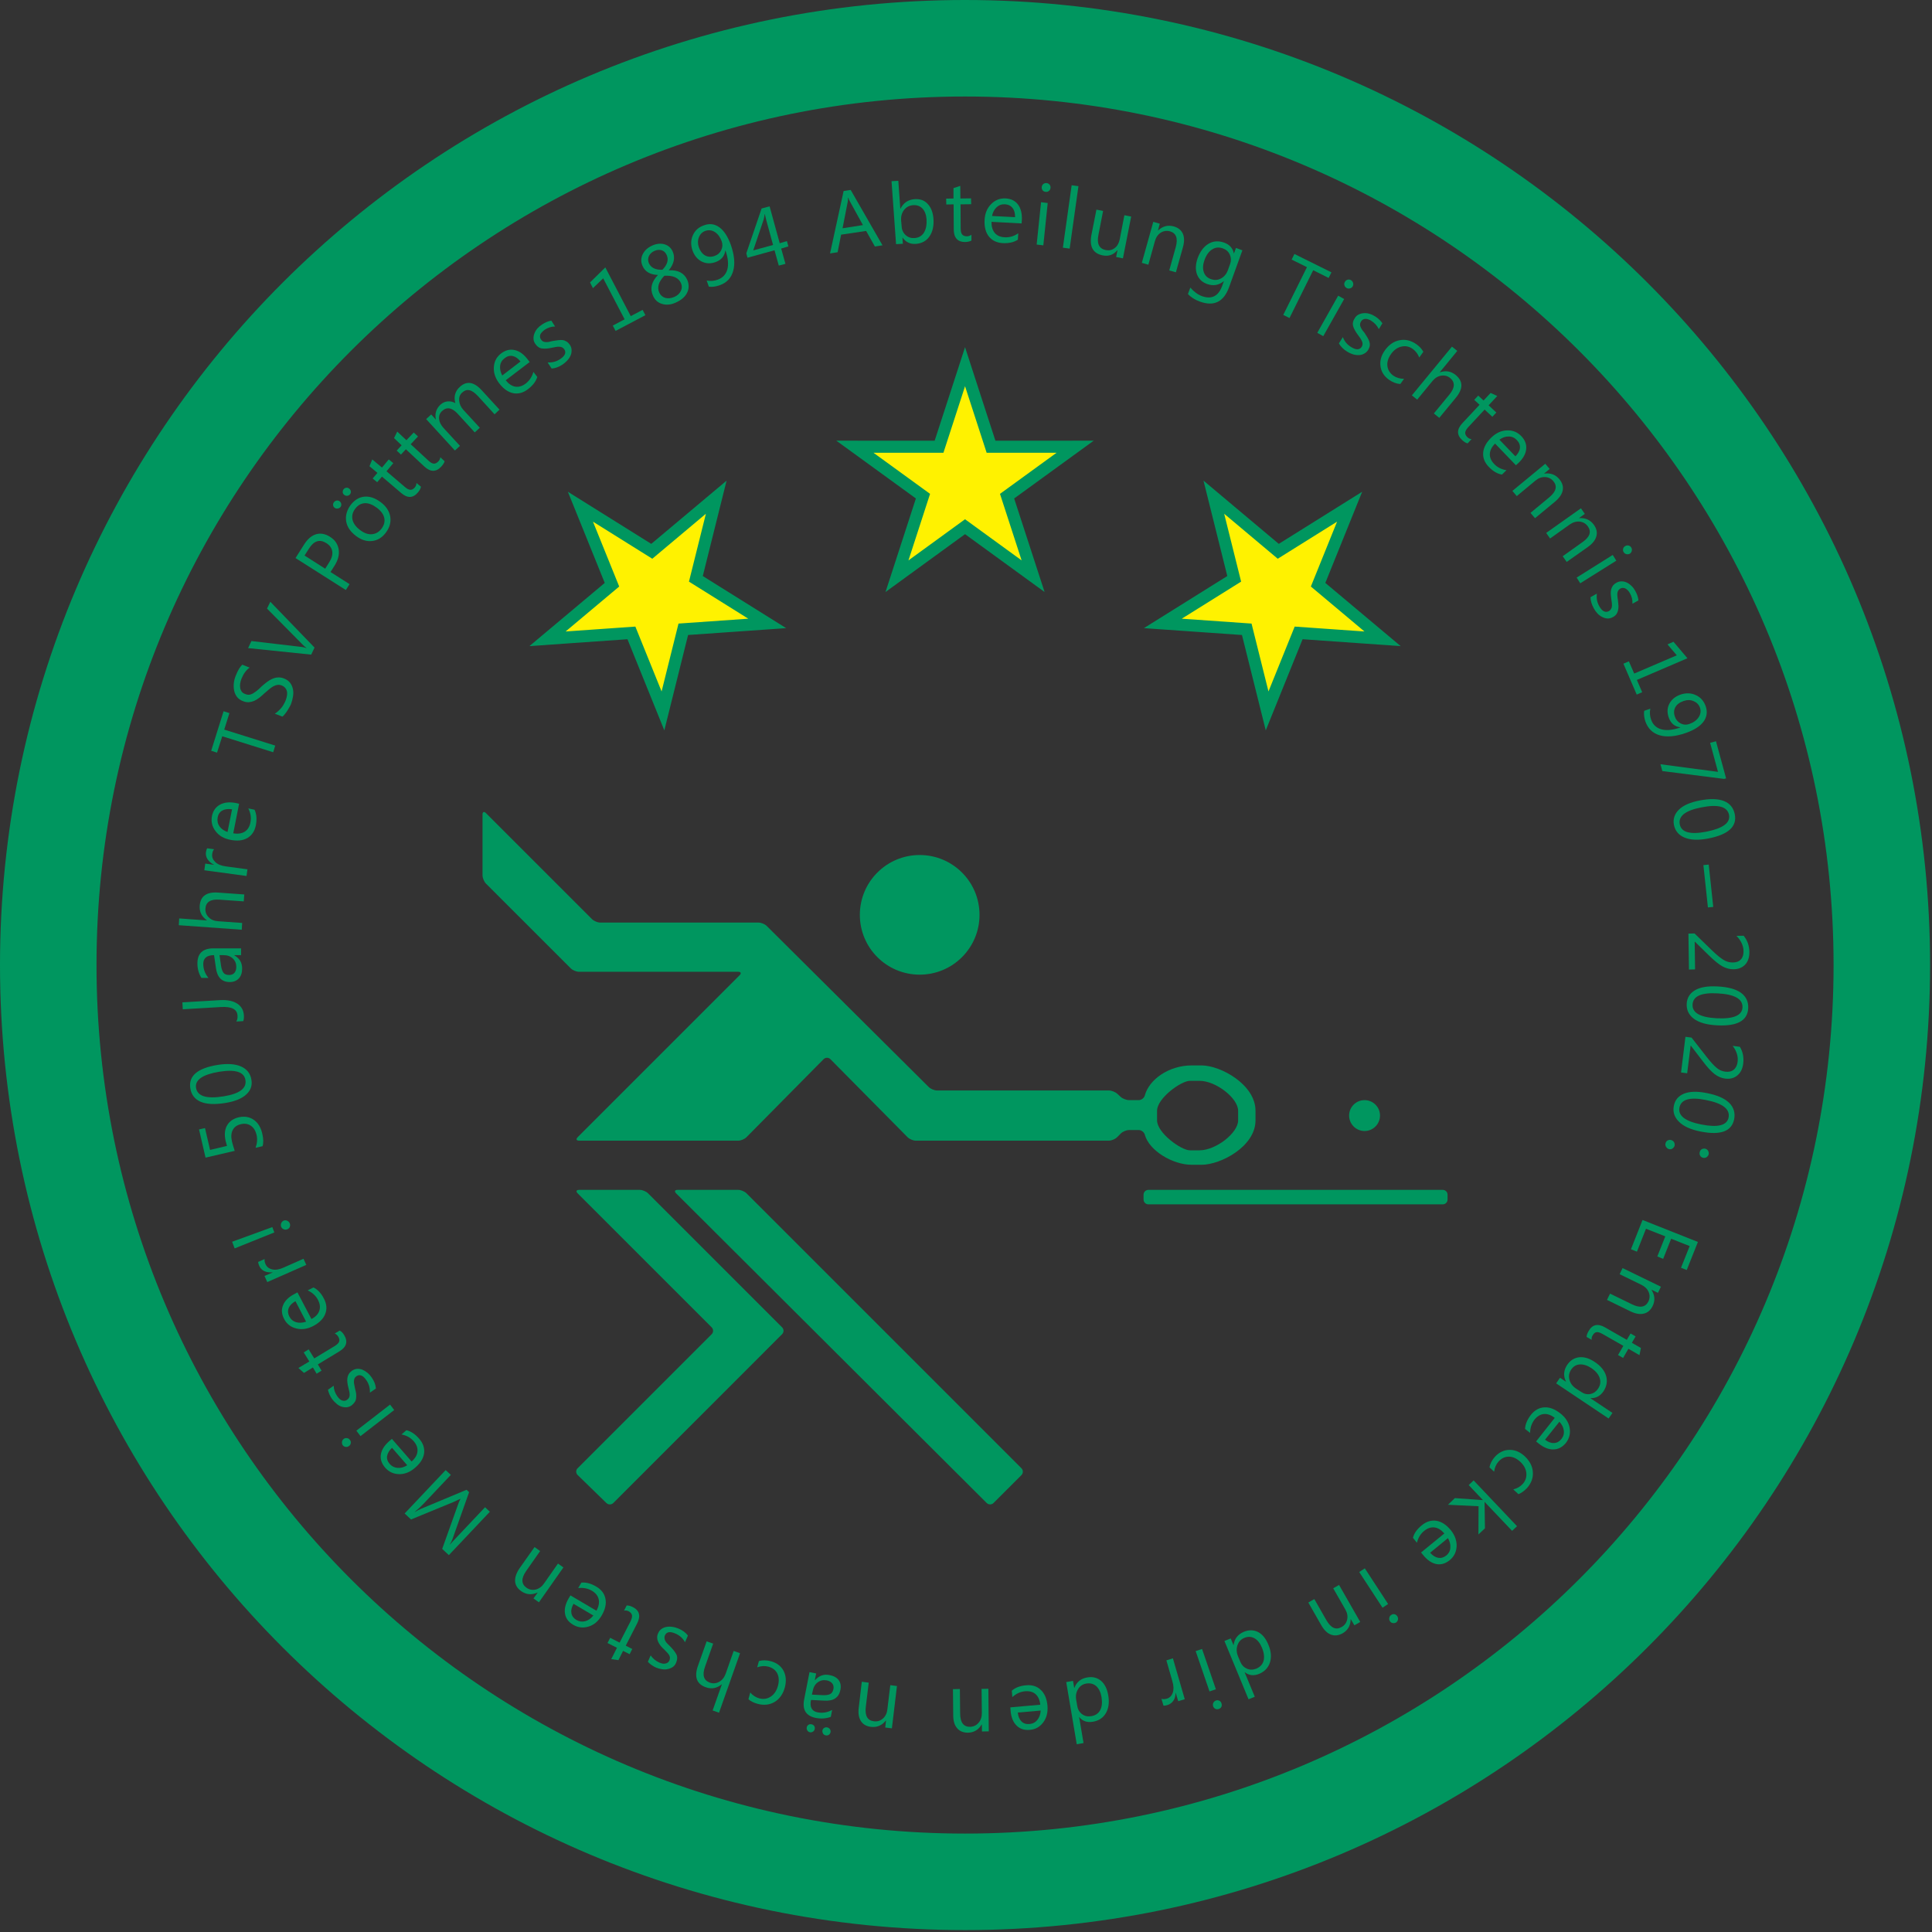 <?xml version="1.0" encoding="UTF-8"?>
<svg xmlns="http://www.w3.org/2000/svg" xmlns:xlink="http://www.w3.org/1999/xlink" width="226.772pt" height="226.772pt" viewBox="0 0 226.772 226.772" version="1.2">
<rect x="0" y="0" width="226.772" height="226.772" fill="#333333" stroke="none"/>
<defs>
<g>
<symbol overflow="visible" id="glyph0-0">
<path style="stroke:none;" d="M -0.188 -0.797 L -6.828 0.766 L -7.938 -3.922 L -1.297 -5.484 Z M -1.047 -1.312 L -1.828 -4.625 L -7.078 -3.406 L -6.297 -0.094 Z M -1.047 -1.312 "/>
</symbol>
<symbol overflow="visible" id="glyph0-1">
<path style="stroke:none;" d="M -0.359 -0.734 L -1.172 -0.547 C -0.984 -1.074 -0.945 -1.586 -1.062 -2.078 C -1.176 -2.555 -1.398 -2.91 -1.734 -3.141 C -2.074 -3.367 -2.473 -3.426 -2.922 -3.312 C -3.367 -3.207 -3.68 -2.977 -3.859 -2.625 C -4.043 -2.27 -4.07 -1.809 -3.938 -1.25 C -3.895 -1.062 -3.789 -0.707 -3.625 -0.188 L -7.047 0.609 L -7.812 -2.703 L -7.109 -2.859 L -6.516 -0.297 L -4.531 -0.766 C -4.59 -0.961 -4.645 -1.156 -4.688 -1.344 C -4.852 -2.07 -4.801 -2.676 -4.531 -3.156 C -4.258 -3.645 -3.801 -3.969 -3.156 -4.125 C -2.5 -4.277 -1.914 -4.184 -1.406 -3.844 C -0.906 -3.508 -0.566 -2.965 -0.391 -2.219 C -0.242 -1.594 -0.234 -1.098 -0.359 -0.734 Z M -0.359 -0.734 "/>
</symbol>
<symbol overflow="visible" id="glyph1-0">
<path style="stroke:none;" d="M -0.125 -0.797 L -6.859 0.297 L -7.641 -4.469 L -0.906 -5.562 Z M -0.953 -1.406 L -1.484 -4.75 L -6.812 -3.891 L -6.281 -0.547 Z M -0.953 -1.406 "/>
</symbol>
<symbol overflow="visible" id="glyph1-1">
<path style="stroke:none;" d="M -0.297 -2.609 C -0.18 -1.93 -0.391 -1.352 -0.922 -0.875 C -1.449 -0.395 -2.27 -0.066 -3.375 0.109 C -4.602 0.305 -5.562 0.258 -6.25 -0.031 C -6.945 -0.332 -7.352 -0.859 -7.469 -1.609 C -7.707 -3.055 -6.645 -3.973 -4.281 -4.359 C -3.113 -4.543 -2.184 -4.48 -1.5 -4.172 C -0.812 -3.859 -0.41 -3.336 -0.297 -2.609 Z M -6.797 -1.672 C -6.641 -0.68 -5.559 -0.348 -3.562 -0.672 C -1.695 -0.973 -0.844 -1.609 -1 -2.578 C -1.145 -3.535 -2.164 -3.863 -4.062 -3.562 C -6.027 -3.238 -6.941 -2.605 -6.797 -1.672 Z M -6.797 -1.672 "/>
</symbol>
<symbol overflow="visible" id="glyph2-0">
<path style="stroke:none;" d="M -0.047 -0.812 L -6.859 -0.406 L -7.141 -5.219 L -0.328 -5.625 Z M -0.812 -1.484 L -1.016 -4.859 L -6.391 -4.547 L -6.188 -1.172 Z M -0.812 -1.484 "/>
</symbol>
<symbol overflow="visible" id="glyph2-1">
<path style="stroke:none;" d="M -2.672 -2.562 C -1.836 -2.602 -1.176 -2.461 -0.688 -2.141 C -0.207 -1.816 0.047 -1.355 0.078 -0.766 C 0.098 -0.492 0.07 -0.27 0 -0.094 L -0.812 -0.047 C -0.695 -0.23 -0.648 -0.469 -0.672 -0.75 C -0.711 -1.488 -1.359 -1.82 -2.609 -1.75 L -7.094 -1.484 L -7.141 -2.297 Z M -2.672 -2.562 "/>
</symbol>
<symbol overflow="visible" id="glyph3-0">
<path style="stroke:none;" d="M 0 -0.812 L -6.828 -0.812 L -6.828 -5.641 L 0 -5.641 Z M -0.719 -1.531 L -0.719 -4.922 L -6.109 -4.922 L -6.109 -1.531 Z M -0.719 -1.531 "/>
</symbol>
<symbol overflow="visible" id="glyph3-1">
<path style="stroke:none;" d="M 0 -4.391 L 0 -3.594 L -0.781 -3.594 L -0.781 -3.562 C -0.176 -3.219 0.125 -2.707 0.125 -2.031 C 0.125 -1.531 -0.004 -1.137 -0.266 -0.859 C -0.535 -0.578 -0.891 -0.438 -1.328 -0.438 C -2.262 -0.438 -2.805 -0.988 -2.953 -2.094 L -3.172 -3.594 C -4.012 -3.594 -4.438 -3.246 -4.438 -2.562 C -4.438 -1.957 -4.23 -1.41 -3.828 -0.922 L -4.656 -0.922 C -4.965 -1.418 -5.125 -1.988 -5.125 -2.625 C -5.125 -3.801 -4.496 -4.391 -3.25 -4.391 Z M -2.531 -3.594 L -2.359 -2.391 C -2.305 -2.016 -2.211 -1.73 -2.078 -1.547 C -1.953 -1.359 -1.723 -1.266 -1.391 -1.266 C -1.141 -1.266 -0.934 -1.348 -0.781 -1.516 C -0.633 -1.691 -0.562 -1.926 -0.562 -2.219 C -0.562 -2.613 -0.695 -2.941 -0.969 -3.203 C -1.246 -3.461 -1.602 -3.594 -2.031 -3.594 Z M -2.531 -3.594 "/>
</symbol>
<symbol overflow="visible" id="glyph4-0">
<path style="stroke:none;" d="M 0.062 -0.812 L -6.75 -1.312 L -6.406 -6.125 L 0.406 -5.625 Z M -0.609 -1.578 L -0.359 -4.953 L -5.734 -5.344 L -5.984 -1.969 Z M -0.609 -1.578 "/>
</symbol>
<symbol overflow="visible" id="glyph4-1">
<path style="stroke:none;" d="M 0.359 -4.953 L 0.297 -4.141 L -2.578 -4.344 C -3.605 -4.414 -4.148 -4.066 -4.203 -3.297 C -4.23 -2.91 -4.105 -2.57 -3.828 -2.281 C -3.555 -2 -3.184 -1.84 -2.719 -1.812 L 0.109 -1.609 L 0.062 -0.812 L -7.328 -1.344 L -7.281 -2.141 L -4.047 -1.906 L -4.031 -1.922 C -4.645 -2.355 -4.926 -2.926 -4.875 -3.625 C -4.789 -4.758 -4.066 -5.273 -2.703 -5.172 Z M 0.359 -4.953 "/>
</symbol>
<symbol overflow="visible" id="glyph5-0">
<path style="stroke:none;" d="M 0.109 -0.812 L -6.656 -1.734 L -6.016 -6.516 L 0.75 -5.594 Z M -0.516 -1.609 L -0.062 -4.969 L -5.391 -5.688 L -5.844 -2.328 Z M -0.516 -1.609 "/>
</symbol>
<symbol overflow="visible" id="glyph5-1">
<path style="stroke:none;" d="M -3.703 -3.953 C -3.816 -3.816 -3.891 -3.617 -3.922 -3.359 C -3.961 -3.023 -3.84 -2.723 -3.562 -2.453 C -3.281 -2.18 -2.863 -2.008 -2.312 -1.938 L 0.219 -1.594 L 0.109 -0.812 L -4.844 -1.484 L -4.734 -2.266 L -3.719 -2.125 L -3.719 -2.141 C -4.051 -2.305 -4.301 -2.52 -4.469 -2.781 C -4.633 -3.039 -4.695 -3.312 -4.656 -3.594 C -4.625 -3.801 -4.574 -3.957 -4.516 -4.062 Z M -3.703 -3.953 "/>
</symbol>
<symbol overflow="visible" id="glyph6-0">
<path style="stroke:none;" d="M 0.156 -0.797 L -6.547 -2.109 L -5.609 -6.844 L 1.094 -5.531 Z M -0.406 -1.641 L 0.25 -4.969 L -5.047 -6 L -5.703 -2.672 Z M -0.406 -1.641 "/>
</symbol>
<symbol overflow="visible" id="glyph6-1">
<path style="stroke:none;" d="M -1.312 -5.172 L -2 -1.703 C -1.457 -1.609 -1.008 -1.672 -0.656 -1.891 C -0.301 -2.117 -0.074 -2.484 0.016 -2.984 C 0.129 -3.535 0.043 -4.082 -0.234 -4.625 L 0.5 -4.469 C 0.738 -3.969 0.789 -3.363 0.656 -2.656 C 0.52 -1.969 0.191 -1.465 -0.328 -1.156 C -0.855 -0.844 -1.531 -0.77 -2.344 -0.938 C -3.102 -1.082 -3.68 -1.422 -4.078 -1.953 C -4.48 -2.48 -4.621 -3.07 -4.5 -3.719 C -4.375 -4.34 -4.059 -4.789 -3.562 -5.062 C -3.07 -5.332 -2.461 -5.398 -1.734 -5.266 Z M -2.141 -4.516 C -2.605 -4.586 -2.988 -4.539 -3.281 -4.375 C -3.57 -4.219 -3.754 -3.949 -3.828 -3.578 C -3.898 -3.191 -3.832 -2.84 -3.625 -2.531 C -3.414 -2.227 -3.098 -2.004 -2.672 -1.859 Z M -2.141 -4.516 "/>
</symbol>
<symbol overflow="visible" id="glyph7-0">
<path style="stroke:none;" d="M 0.25 -0.781 L -6.266 -2.828 L -4.828 -7.422 L 1.688 -5.375 Z M -0.234 -1.688 L 0.781 -4.922 L -4.359 -6.531 L -5.375 -3.297 Z M -0.234 -1.688 "/>
</symbol>
<symbol overflow="visible" id="glyph7-1">
<path style="stroke:none;" d="M -4.469 -6.703 L -5.078 -4.766 L 0.906 -2.891 L 0.672 -2.109 L -5.312 -3.984 L -5.922 -2.062 L -6.609 -2.281 L -5.156 -6.922 Z M -4.469 -6.703 "/>
</symbol>
<symbol overflow="visible" id="glyph8-0">
<path style="stroke:none;" d="M 0.297 -0.75 L -6.062 -3.25 L -4.297 -7.75 L 2.062 -5.25 Z M -0.109 -1.688 L 1.125 -4.844 L -3.891 -6.812 L -5.125 -3.656 Z M -0.109 -1.688 "/>
</symbol>
<symbol overflow="visible" id="glyph8-1">
<path style="stroke:none;" d="M -0.047 -0.656 L -0.938 -1 C -0.812 -1.07 -0.684 -1.164 -0.562 -1.281 C -0.438 -1.395 -0.309 -1.52 -0.188 -1.656 C -0.07 -1.789 0.023 -1.938 0.109 -2.094 C 0.199 -2.246 0.273 -2.395 0.328 -2.531 C 0.512 -3.008 0.559 -3.395 0.469 -3.688 C 0.383 -3.977 0.184 -4.188 -0.125 -4.312 C -0.309 -4.383 -0.484 -4.402 -0.641 -4.375 C -0.793 -4.352 -0.957 -4.293 -1.125 -4.203 C -1.289 -4.109 -1.457 -3.988 -1.625 -3.844 C -1.789 -3.695 -1.973 -3.539 -2.172 -3.375 C -2.379 -3.176 -2.578 -3.004 -2.766 -2.859 C -2.961 -2.711 -3.16 -2.59 -3.359 -2.5 C -3.566 -2.414 -3.773 -2.363 -3.984 -2.344 C -4.199 -2.332 -4.43 -2.375 -4.672 -2.469 C -4.973 -2.582 -5.207 -2.75 -5.375 -2.969 C -5.539 -3.184 -5.648 -3.426 -5.703 -3.688 C -5.762 -3.957 -5.777 -4.242 -5.75 -4.547 C -5.719 -4.855 -5.645 -5.156 -5.531 -5.438 C -5.281 -6.07 -5.02 -6.508 -4.75 -6.75 L -3.891 -6.406 C -4.293 -6.125 -4.617 -5.68 -4.859 -5.078 C -4.918 -4.91 -4.969 -4.73 -5 -4.547 C -5.027 -4.367 -5.027 -4.195 -5 -4.031 C -4.977 -3.875 -4.918 -3.727 -4.828 -3.594 C -4.734 -3.469 -4.598 -3.371 -4.422 -3.312 C -4.254 -3.238 -4.09 -3.207 -3.938 -3.219 C -3.789 -3.238 -3.645 -3.289 -3.5 -3.375 C -3.363 -3.457 -3.211 -3.562 -3.047 -3.688 C -2.879 -3.82 -2.695 -3.988 -2.5 -4.188 C -2.289 -4.371 -2.082 -4.547 -1.875 -4.703 C -1.676 -4.855 -1.465 -4.984 -1.25 -5.078 C -1.031 -5.18 -0.805 -5.238 -0.578 -5.25 C -0.348 -5.27 -0.113 -5.23 0.125 -5.141 C 0.445 -5.016 0.691 -4.84 0.859 -4.625 C 1.023 -4.406 1.133 -4.16 1.188 -3.891 C 1.246 -3.629 1.254 -3.348 1.203 -3.047 C 1.16 -2.742 1.082 -2.441 0.969 -2.141 C 0.926 -2.023 0.863 -1.898 0.781 -1.766 C 0.707 -1.629 0.621 -1.488 0.531 -1.344 C 0.438 -1.195 0.336 -1.059 0.234 -0.938 C 0.141 -0.812 0.043 -0.715 -0.047 -0.656 Z M -0.047 -0.656 "/>
</symbol>
<symbol overflow="visible" id="glyph9-0">
<path style="stroke:none;" d="M 0.359 -0.734 L -5.797 -3.703 L -3.703 -8.047 L 2.453 -5.078 Z M 0.031 -1.688 L 1.5 -4.75 L -3.359 -7.094 L -4.828 -4.031 Z M 0.031 -1.688 "/>
</symbol>
<symbol overflow="visible" id="glyph9-1">
<path style="stroke:none;" d="M -3.656 -8.562 L 1.531 -3.188 L 1.141 -2.359 L -6.266 -3.125 L -5.875 -3.953 L -0.031 -3.266 C 0.152 -3.254 0.363 -3.207 0.594 -3.125 L 0.594 -3.141 C 0.426 -3.254 0.262 -3.395 0.109 -3.562 L -4.047 -7.766 Z M -3.656 -8.562 "/>
</symbol>
<symbol overflow="visible" id="glyph10-0">
<path style="stroke:none;" d="M 0.438 -0.688 L -5.328 -4.344 L -2.734 -8.422 L 3.031 -4.766 Z M 0.219 -1.688 L 2.031 -4.547 L -2.516 -7.438 L -4.328 -4.578 Z M 0.219 -1.688 "/>
</symbol>
<symbol overflow="visible" id="glyph10-1">
<path style="stroke:none;" d="M -1.297 -2.891 L 0.938 -1.469 L 0.5 -0.781 L -5.406 -4.531 L -4.375 -6.156 C -3.977 -6.777 -3.512 -7.172 -2.984 -7.328 C -2.453 -7.48 -1.902 -7.379 -1.344 -7.016 C -0.789 -6.672 -0.457 -6.191 -0.344 -5.578 C -0.238 -4.961 -0.395 -4.32 -0.812 -3.656 Z M -4.344 -4.828 L -1.922 -3.281 L -1.469 -4 C -1.156 -4.488 -1.031 -4.926 -1.094 -5.312 C -1.152 -5.707 -1.383 -6.031 -1.781 -6.281 C -2.559 -6.777 -3.242 -6.566 -3.828 -5.641 Z M -4.344 -4.828 "/>
</symbol>
<symbol overflow="visible" id="glyph11-0">
<path style="stroke:none;" d="M 0.484 -0.656 L -4.984 -4.734 L -2.094 -8.594 L 3.375 -4.516 Z M 0.344 -1.672 L 2.359 -4.375 L -1.953 -7.594 L -3.969 -4.891 Z M 0.344 -1.672 "/>
</symbol>
<symbol overflow="visible" id="glyph11-1">
<path style="stroke:none;" d="M 1.828 -2.25 C 1.391 -1.656 0.848 -1.32 0.203 -1.25 C -0.43 -1.176 -1.055 -1.367 -1.672 -1.828 C -2.348 -2.336 -2.738 -2.914 -2.844 -3.562 C -2.945 -4.215 -2.77 -4.859 -2.312 -5.484 C -1.852 -6.074 -1.316 -6.398 -0.703 -6.453 C -0.086 -6.512 0.547 -6.301 1.203 -5.812 C 1.836 -5.344 2.211 -4.777 2.328 -4.125 C 2.441 -3.477 2.273 -2.852 1.828 -2.25 Z M -1.797 -5.016 C -2.098 -4.609 -2.195 -4.18 -2.094 -3.734 C -1.988 -3.297 -1.691 -2.895 -1.203 -2.531 C -0.723 -2.164 -0.258 -2.004 0.188 -2.047 C 0.633 -2.086 1.008 -2.305 1.312 -2.703 C 1.621 -3.129 1.727 -3.551 1.625 -3.969 C 1.531 -4.395 1.238 -4.789 0.75 -5.156 C 0.25 -5.527 -0.219 -5.707 -0.656 -5.688 C -1.102 -5.664 -1.484 -5.441 -1.797 -5.016 Z M -2.375 -6.75 C -2.457 -6.645 -2.562 -6.582 -2.688 -6.562 C -2.82 -6.539 -2.945 -6.57 -3.062 -6.656 C -3.176 -6.738 -3.238 -6.844 -3.25 -6.969 C -3.258 -7.09 -3.227 -7.207 -3.156 -7.312 C -3.07 -7.414 -2.965 -7.477 -2.844 -7.5 C -2.719 -7.52 -2.602 -7.488 -2.5 -7.406 C -2.395 -7.332 -2.324 -7.23 -2.297 -7.109 C -2.273 -6.984 -2.301 -6.863 -2.375 -6.75 Z M -3.5 -5.25 C -3.582 -5.145 -3.691 -5.082 -3.828 -5.062 C -3.961 -5.039 -4.082 -5.066 -4.188 -5.141 C -4.301 -5.223 -4.363 -5.328 -4.375 -5.453 C -4.395 -5.574 -4.363 -5.691 -4.281 -5.797 C -4.195 -5.91 -4.086 -5.977 -3.953 -6 C -3.828 -6.02 -3.711 -5.988 -3.609 -5.906 C -3.504 -5.832 -3.441 -5.727 -3.422 -5.594 C -3.398 -5.469 -3.426 -5.352 -3.5 -5.25 Z M -3.5 -5.25 "/>
</symbol>
<symbol overflow="visible" id="glyph12-0">
<path style="stroke:none;" d="M 0.531 -0.625 L -4.672 -5.047 L -1.562 -8.719 L 3.641 -4.297 Z M 0.438 -1.641 L 2.641 -4.219 L -1.469 -7.703 L -3.672 -5.125 Z M 0.438 -1.641 "/>
</symbol>
<symbol overflow="visible" id="glyph12-1">
<path style="stroke:none;" d="M 1.984 -2.422 C 1.941 -2.203 1.82 -1.977 1.625 -1.75 C 1.051 -1.07 0.395 -1.051 -0.344 -1.688 L -2.594 -3.609 L -3.156 -2.953 L -3.688 -3.391 L -3.125 -4.047 L -4.062 -4.828 L -3.734 -5.625 L -2.594 -4.672 L -1.797 -5.625 L -1.266 -5.188 L -2.062 -4.234 L 0.078 -2.406 C 0.324 -2.188 0.547 -2.07 0.734 -2.062 C 0.918 -2.051 1.098 -2.145 1.266 -2.344 C 1.387 -2.496 1.453 -2.672 1.453 -2.859 Z M 1.984 -2.422 "/>
</symbol>
<symbol overflow="visible" id="glyph13-0">
<path style="stroke:none;" d="M 0.547 -0.594 L -4.438 -5.25 L -1.141 -8.781 L 3.844 -4.125 Z M 0.516 -1.609 L 2.828 -4.078 L -1.109 -7.766 L -3.422 -5.297 Z M 0.516 -1.609 "/>
</symbol>
<symbol overflow="visible" id="glyph13-1">
<path style="stroke:none;" d="M 2.109 -2.312 C 2.047 -2.102 1.91 -1.887 1.703 -1.672 C 1.098 -1.023 0.434 -1.035 -0.281 -1.703 L -2.438 -3.719 L -3.016 -3.094 L -3.516 -3.562 L -2.938 -4.188 L -3.828 -5.031 L -3.453 -5.797 L -2.375 -4.781 L -1.516 -5.688 L -1.016 -5.219 L -1.875 -4.312 L 0.188 -2.406 C 0.426 -2.176 0.641 -2.051 0.828 -2.031 C 1.012 -2.02 1.195 -2.109 1.375 -2.297 C 1.508 -2.441 1.586 -2.602 1.609 -2.781 Z M 2.109 -2.312 "/>
</symbol>
<symbol overflow="visible" id="glyph14-0">
<path style="stroke:none;" d="M 0.594 -0.547 L -4.016 -5.578 L -0.453 -8.844 L 4.156 -3.812 Z M 0.641 -1.562 L 3.141 -3.859 L -0.5 -7.828 L -3 -5.531 Z M 0.641 -1.562 "/>
</symbol>
<symbol overflow="visible" id="glyph14-1">
<path style="stroke:none;" d="M 5.828 -5.344 L 5.25 -4.797 L 3.312 -6.922 C 2.938 -7.324 2.598 -7.562 2.297 -7.625 C 2.004 -7.695 1.711 -7.598 1.422 -7.328 C 1.172 -7.098 1.062 -6.785 1.094 -6.391 C 1.133 -5.992 1.297 -5.637 1.578 -5.328 L 3.516 -3.219 L 2.922 -2.672 L 0.922 -4.859 C 0.254 -5.586 -0.352 -5.695 -0.906 -5.188 C -1.176 -4.945 -1.293 -4.637 -1.266 -4.266 C -1.234 -3.898 -1.059 -3.543 -0.75 -3.203 L 1.188 -1.094 L 0.594 -0.547 L -2.781 -4.234 L -2.188 -4.781 L -1.656 -4.188 L -1.641 -4.188 C -1.785 -4.883 -1.602 -5.469 -1.094 -5.938 C -0.844 -6.164 -0.559 -6.289 -0.25 -6.312 C 0.059 -6.34 0.359 -6.273 0.641 -6.109 C 0.441 -6.879 0.617 -7.516 1.172 -8.016 C 1.973 -8.754 2.832 -8.617 3.75 -7.609 Z M 5.828 -5.344 "/>
</symbol>
<symbol overflow="visible" id="glyph15-0">
<path style="stroke:none;" d="M 0.641 -0.5 L -3.5 -5.938 L 0.344 -8.859 L 4.484 -3.422 Z M 0.781 -1.5 L 3.484 -3.562 L 0.219 -7.844 L -2.484 -5.781 Z M 0.781 -1.5 "/>
</symbol>
<symbol overflow="visible" id="glyph15-1">
<path style="stroke:none;" d="M 2.453 -4.75 L -0.359 -2.609 C -0.016 -2.18 0.359 -1.93 0.766 -1.859 C 1.18 -1.797 1.594 -1.922 2 -2.234 C 2.434 -2.574 2.734 -3.031 2.891 -3.594 L 3.344 -3 C 3.195 -2.488 2.832 -2.008 2.25 -1.562 C 1.695 -1.133 1.117 -0.977 0.516 -1.094 C -0.074 -1.215 -0.625 -1.602 -1.125 -2.25 C -1.59 -2.863 -1.801 -3.504 -1.75 -4.172 C -1.707 -4.836 -1.418 -5.367 -0.891 -5.766 C -0.379 -6.148 0.145 -6.277 0.688 -6.156 C 1.238 -6.039 1.742 -5.68 2.203 -5.078 Z M 1.375 -4.812 C 1.102 -5.164 0.801 -5.379 0.469 -5.453 C 0.133 -5.523 -0.18 -5.441 -0.484 -5.203 C -0.793 -4.973 -0.973 -4.668 -1.016 -4.297 C -1.055 -3.93 -0.973 -3.555 -0.766 -3.172 Z M 1.375 -4.812 "/>
</symbol>
<symbol overflow="visible" id="glyph16-0">
<path style="stroke:none;" d="M 0.672 -0.453 L -3.109 -6.141 L 0.922 -8.812 L 4.703 -3.125 Z M 0.891 -1.438 L 3.703 -3.312 L 0.703 -7.812 L -2.109 -5.938 Z M 0.891 -1.438 "/>
</symbol>
<symbol overflow="visible" id="glyph16-1">
<path style="stroke:none;" d="M 0.312 -0.438 L -0.156 -1.156 C 0.383 -1.125 0.875 -1.254 1.312 -1.547 C 1.895 -1.93 2.055 -2.316 1.797 -2.703 C 1.723 -2.805 1.637 -2.879 1.547 -2.922 C 1.453 -2.973 1.336 -3 1.203 -3 C 1.078 -3.008 0.941 -2.996 0.797 -2.969 C 0.648 -2.938 0.488 -2.902 0.312 -2.875 C 0.094 -2.82 -0.109 -2.789 -0.297 -2.781 C -0.492 -2.77 -0.672 -2.773 -0.828 -2.797 C -0.98 -2.816 -1.125 -2.875 -1.25 -2.969 C -1.383 -3.059 -1.504 -3.188 -1.609 -3.344 C -1.742 -3.539 -1.812 -3.742 -1.812 -3.953 C -1.82 -4.16 -1.785 -4.363 -1.703 -4.562 C -1.629 -4.77 -1.512 -4.961 -1.359 -5.141 C -1.203 -5.316 -1.02 -5.473 -0.812 -5.609 C -0.457 -5.848 -0.09 -6 0.281 -6.062 L 0.719 -5.375 C 0.289 -5.375 -0.117 -5.242 -0.516 -4.984 C -0.637 -4.891 -0.742 -4.793 -0.828 -4.703 C -0.918 -4.609 -0.984 -4.512 -1.016 -4.422 C -1.043 -4.328 -1.055 -4.227 -1.047 -4.125 C -1.035 -4.031 -0.996 -3.941 -0.938 -3.859 C -0.875 -3.754 -0.793 -3.676 -0.703 -3.625 C -0.617 -3.582 -0.52 -3.555 -0.406 -3.547 C -0.301 -3.535 -0.176 -3.539 -0.031 -3.562 C 0.102 -3.59 0.254 -3.629 0.422 -3.672 C 0.66 -3.711 0.875 -3.742 1.062 -3.766 C 1.258 -3.793 1.441 -3.801 1.609 -3.781 C 1.773 -3.758 1.926 -3.699 2.062 -3.609 C 2.207 -3.523 2.332 -3.402 2.438 -3.25 C 2.582 -3.039 2.656 -2.824 2.656 -2.609 C 2.664 -2.391 2.629 -2.18 2.547 -1.984 C 2.461 -1.785 2.336 -1.59 2.172 -1.406 C 2.004 -1.219 1.809 -1.051 1.594 -0.906 C 1.164 -0.625 0.738 -0.465 0.312 -0.438 Z M 0.312 -0.438 "/>
</symbol>
<symbol overflow="visible" id="glyph17-0">
<path style="stroke:none;" d="M 0.719 -0.375 L -2.438 -6.422 L 1.844 -8.656 L 5 -2.609 Z M 1.031 -1.344 L 4.031 -2.922 L 1.531 -7.703 L -1.469 -6.125 Z M 1.031 -1.344 "/>
</symbol>
<symbol overflow="visible" id="glyph17-1">
<path style="stroke:none;" d="M 4.266 -2.234 L 0.766 -0.391 L 0.438 -1.016 L 1.828 -1.75 L -0.688 -6.562 L -1.891 -5.406 L -2.234 -6.078 L -0.438 -7.844 L 2.547 -2.125 L 3.938 -2.859 Z M 4.266 -2.234 "/>
</symbol>
<symbol overflow="visible" id="glyph18-0">
<path style="stroke:none;" d="M 0.75 -0.328 L -1.969 -6.594 L 2.453 -8.516 L 5.172 -2.25 Z M 1.125 -1.266 L 4.234 -2.609 L 2.078 -7.562 L -1.031 -6.219 Z M 1.125 -1.266 "/>
</symbol>
<symbol overflow="visible" id="glyph18-1">
<path style="stroke:none;" d="M 0.359 -4.172 C -0.555 -4.199 -1.16 -4.555 -1.453 -5.234 C -1.66 -5.691 -1.652 -6.145 -1.438 -6.594 C -1.219 -7.051 -0.832 -7.398 -0.281 -7.641 C 0.227 -7.855 0.703 -7.898 1.141 -7.766 C 1.586 -7.629 1.906 -7.34 2.094 -6.906 C 2.395 -6.195 2.238 -5.465 1.625 -4.719 C 2.707 -4.777 3.43 -4.402 3.797 -3.594 C 4.023 -3.051 4.012 -2.539 3.766 -2.062 C 3.523 -1.582 3.066 -1.195 2.391 -0.906 C 1.836 -0.664 1.309 -0.625 0.812 -0.781 C 0.32 -0.934 -0.023 -1.258 -0.234 -1.75 C -0.598 -2.582 -0.398 -3.391 0.359 -4.172 Z M 1.391 -6.484 C 1.266 -6.785 1.07 -6.977 0.812 -7.062 C 0.551 -7.152 0.262 -7.133 -0.047 -7 C -0.355 -6.863 -0.578 -6.66 -0.703 -6.391 C -0.824 -6.129 -0.832 -5.855 -0.719 -5.578 C -0.477 -5.023 0.051 -4.758 0.875 -4.781 C 1.457 -5.371 1.629 -5.941 1.391 -6.484 Z M 1.109 -4.078 C 0.441 -3.391 0.238 -2.738 0.5 -2.125 C 0.645 -1.801 0.879 -1.586 1.203 -1.484 C 1.523 -1.391 1.883 -1.426 2.281 -1.594 C 2.645 -1.758 2.898 -1.992 3.047 -2.297 C 3.191 -2.598 3.195 -2.898 3.062 -3.203 C 2.781 -3.848 2.129 -4.137 1.109 -4.078 Z M 1.109 -4.078 "/>
</symbol>
<symbol overflow="visible" id="glyph19-0">
<path style="stroke:none;" d="M 0.766 -0.266 L -1.5 -6.703 L 3.062 -8.312 L 5.328 -1.875 Z M 1.203 -1.188 L 4.406 -2.312 L 2.609 -7.406 L -0.594 -6.281 Z M 1.203 -1.188 "/>
</symbol>
<symbol overflow="visible" id="glyph19-1">
<path style="stroke:none;" d="M 0.75 -0.406 L 0.5 -1.125 C 0.934 -1.039 1.359 -1.07 1.766 -1.219 C 2.367 -1.426 2.754 -1.828 2.922 -2.422 C 3.086 -3.023 3.012 -3.77 2.703 -4.656 C 2.691 -4.656 2.688 -4.656 2.688 -4.656 C 2.602 -3.988 2.211 -3.527 1.516 -3.281 C 0.941 -3.082 0.402 -3.109 -0.094 -3.359 C -0.59 -3.617 -0.953 -4.055 -1.172 -4.672 C -1.387 -5.316 -1.367 -5.914 -1.109 -6.469 C -0.859 -7.02 -0.426 -7.398 0.188 -7.609 C 0.84 -7.848 1.441 -7.77 1.984 -7.375 C 2.523 -6.988 2.973 -6.305 3.328 -5.328 C 3.754 -4.109 3.848 -3.082 3.609 -2.25 C 3.379 -1.414 2.84 -0.852 2 -0.562 C 1.551 -0.406 1.133 -0.352 0.75 -0.406 Z M 0.344 -6.953 C -0.008 -6.828 -0.258 -6.582 -0.406 -6.219 C -0.559 -5.852 -0.566 -5.457 -0.422 -5.031 C -0.254 -4.57 -0.004 -4.246 0.328 -4.062 C 0.668 -3.883 1.039 -3.867 1.438 -4.016 C 1.789 -4.137 2.047 -4.363 2.203 -4.688 C 2.367 -5.02 2.387 -5.363 2.266 -5.719 C 2.086 -6.215 1.82 -6.582 1.469 -6.812 C 1.113 -7.039 0.738 -7.086 0.344 -6.953 Z M 0.344 -6.953 "/>
</symbol>
<symbol overflow="visible" id="glyph20-0">
<path style="stroke:none;" d="M 0.781 -0.219 L -1.031 -6.797 L 3.625 -8.078 L 5.438 -1.5 Z M 1.297 -1.094 L 4.562 -1.984 L 3.125 -7.188 L -0.141 -6.297 Z M 1.297 -1.094 "/>
</symbol>
<symbol overflow="visible" id="glyph20-1">
<path style="stroke:none;" d="M 4.359 -3.141 L 3.516 -2.891 L 4.016 -1.094 L 3.234 -0.891 L 2.734 -2.688 L -0.438 -1.812 L -0.578 -2.328 L 1.219 -7.594 L 2.156 -7.844 L 3.344 -3.516 L 4.188 -3.766 Z M 2.562 -3.312 L 1.766 -6.219 C 1.711 -6.434 1.652 -6.676 1.594 -6.938 L 1.578 -6.938 C 1.566 -6.801 1.527 -6.598 1.469 -6.328 L 0.234 -2.672 Z M 2.562 -3.312 "/>
</symbol>
<symbol overflow="visible" id="glyph21-0">
<path style="stroke:none;" d="M 0.797 -0.125 L -0.234 -6.875 L 4.547 -7.609 L 5.578 -0.859 Z M 1.406 -0.938 L 4.75 -1.453 L 3.938 -6.781 L 0.594 -6.266 Z M 1.406 -0.938 "/>
</symbol>
<symbol overflow="visible" id="glyph21-1">
<path style="stroke:none;" d="M 6.266 -0.969 L 5.375 -0.828 L 4.344 -2.656 L 1.406 -2.219 L 1 -0.156 L 0.109 -0.016 L 1.703 -7.344 L 2.531 -7.469 Z M 3.969 -3.344 L 2.438 -6.125 C 2.375 -6.215 2.309 -6.363 2.25 -6.562 L 2.219 -6.562 C 2.219 -6.363 2.207 -6.207 2.188 -6.094 L 1.578 -2.969 Z M 3.969 -3.344 "/>
</symbol>
<symbol overflow="visible" id="glyph22-0">
<path style="stroke:none;" d="M 0.812 -0.062 L 0.328 -6.875 L 5.141 -7.219 L 5.625 -0.406 Z M 1.484 -0.828 L 4.859 -1.078 L 4.469 -6.453 L 1.094 -6.203 Z M 1.484 -0.828 "/>
</symbol>
<symbol overflow="visible" id="glyph22-1">
<path style="stroke:none;" d="M 1.578 -0.828 L 1.562 -0.828 L 1.609 -0.109 L 0.812 -0.062 L 0.281 -7.453 L 1.078 -7.5 L 1.312 -4.219 L 1.328 -4.219 C 1.68 -4.914 2.234 -5.289 2.984 -5.344 C 3.629 -5.395 4.145 -5.207 4.531 -4.781 C 4.926 -4.363 5.148 -3.777 5.203 -3.031 C 5.262 -2.195 5.105 -1.508 4.734 -0.969 C 4.367 -0.438 3.832 -0.145 3.125 -0.094 C 2.477 -0.051 1.961 -0.297 1.578 -0.828 Z M 1.406 -2.844 L 1.469 -2.156 C 1.488 -1.738 1.645 -1.395 1.938 -1.125 C 2.227 -0.863 2.578 -0.75 2.984 -0.781 C 3.461 -0.809 3.828 -1.02 4.078 -1.406 C 4.324 -1.801 4.43 -2.328 4.391 -2.984 C 4.348 -3.535 4.184 -3.957 3.906 -4.25 C 3.625 -4.539 3.262 -4.668 2.828 -4.641 C 2.379 -4.609 2.02 -4.418 1.75 -4.078 C 1.488 -3.734 1.375 -3.32 1.406 -2.844 Z M 1.406 -2.844 "/>
</symbol>
<symbol overflow="visible" id="glyph23-0">
<path style="stroke:none;" d="M 0.812 0 L 0.75 -6.828 L 5.578 -6.875 L 5.641 -0.047 Z M 1.531 -0.734 L 4.922 -0.766 L 4.875 -6.156 L 1.484 -6.125 Z M 1.531 -0.734 "/>
</symbol>
<symbol overflow="visible" id="glyph23-1">
<path style="stroke:none;" d="M 3.125 -0.078 C 2.938 0.023 2.691 0.082 2.391 0.094 C 1.504 0.094 1.055 -0.395 1.047 -1.375 L 1.031 -4.328 L 0.172 -4.312 L 0.156 -5 L 1.016 -5.016 L 1.016 -6.234 L 1.812 -6.5 L 1.828 -5.016 L 3.078 -5.031 L 3.094 -4.344 L 1.844 -4.328 L 1.859 -1.516 C 1.859 -1.18 1.914 -0.941 2.031 -0.797 C 2.152 -0.648 2.348 -0.578 2.609 -0.578 C 2.805 -0.586 2.977 -0.648 3.125 -0.766 Z M 3.125 -0.078 "/>
</symbol>
<symbol overflow="visible" id="glyph24-0">
<path style="stroke:none;" d="M 0.812 0.047 L 1.156 -6.766 L 5.984 -6.531 L 5.641 0.281 Z M 1.562 -0.641 L 4.953 -0.469 L 5.234 -5.844 L 1.844 -6.016 Z M 1.562 -0.641 "/>
</symbol>
<symbol overflow="visible" id="glyph24-1">
<path style="stroke:none;" d="M 4.938 -2.047 L 1.406 -2.234 C 1.395 -1.68 1.523 -1.242 1.797 -0.922 C 2.066 -0.609 2.457 -0.441 2.969 -0.422 C 3.527 -0.391 4.055 -0.547 4.547 -0.891 L 4.5 -0.141 C 4.051 0.16 3.461 0.293 2.734 0.266 C 2.035 0.223 1.492 -0.031 1.109 -0.5 C 0.723 -0.977 0.551 -1.629 0.594 -2.453 C 0.633 -3.223 0.891 -3.844 1.359 -4.312 C 1.824 -4.789 2.391 -5.012 3.047 -4.984 C 3.691 -4.953 4.18 -4.711 4.516 -4.266 C 4.848 -3.816 4.996 -3.215 4.969 -2.469 Z M 4.172 -2.781 C 4.18 -3.238 4.082 -3.598 3.875 -3.859 C 3.664 -4.129 3.367 -4.273 2.984 -4.297 C 2.598 -4.316 2.27 -4.195 2 -3.938 C 1.727 -3.688 1.551 -3.348 1.469 -2.922 Z M 4.172 -2.781 "/>
</symbol>
<symbol overflow="visible" id="glyph25-0">
<path style="stroke:none;" d="M 0.812 0.078 L 1.516 -6.719 L 6.312 -6.219 L 5.609 0.578 Z M 1.594 -0.562 L 4.969 -0.203 L 5.531 -5.562 L 2.156 -5.922 Z M 1.594 -0.562 "/>
</symbol>
<symbol overflow="visible" id="glyph25-1">
<path style="stroke:none;" d="M 1.875 -6.109 C 1.727 -6.117 1.605 -6.176 1.516 -6.281 C 1.43 -6.395 1.395 -6.523 1.406 -6.672 C 1.426 -6.824 1.488 -6.945 1.594 -7.031 C 1.707 -7.113 1.836 -7.148 1.984 -7.141 C 2.129 -7.117 2.242 -7.055 2.328 -6.953 C 2.418 -6.848 2.457 -6.715 2.438 -6.562 C 2.426 -6.426 2.363 -6.309 2.25 -6.219 C 2.145 -6.125 2.02 -6.086 1.875 -6.109 Z M 1.594 0.172 L 0.812 0.078 L 1.328 -4.891 L 2.109 -4.797 Z M 1.594 0.172 "/>
</symbol>
<symbol overflow="visible" id="glyph26-0">
<path style="stroke:none;" d="M 0.797 0.109 L 1.75 -6.656 L 6.531 -5.969 L 5.578 0.797 Z M 1.609 -0.5 L 4.969 -0.031 L 5.734 -5.359 L 2.375 -5.828 Z M 1.609 -0.5 "/>
</symbol>
<symbol overflow="visible" id="glyph26-1">
<path style="stroke:none;" d="M 1.594 0.219 L 0.797 0.109 L 1.828 -7.219 L 2.625 -7.109 Z M 1.594 0.219 "/>
</symbol>
<symbol overflow="visible" id="glyph27-0">
<path style="stroke:none;" d="M 0.797 0.156 L 2.125 -6.547 L 6.859 -5.609 L 5.531 1.094 Z M 1.641 -0.406 L 4.969 0.266 L 6.016 -5.016 L 2.688 -5.688 Z M 1.641 -0.406 "/>
</symbol>
<symbol overflow="visible" id="glyph27-1">
<path style="stroke:none;" d="M 4.766 0.953 L 3.969 0.797 L 4.125 0.016 L 4.109 0 C 3.66 0.539 3.09 0.742 2.406 0.609 C 1.238 0.379 0.797 -0.438 1.078 -1.844 L 1.656 -4.766 L 2.438 -4.609 L 1.891 -1.797 C 1.68 -0.766 1.973 -0.168 2.766 -0.016 C 3.148 0.055 3.492 -0.02 3.797 -0.25 C 4.098 -0.477 4.297 -0.82 4.391 -1.281 L 4.938 -4.109 L 5.734 -3.953 Z M 4.766 0.953 "/>
</symbol>
<symbol overflow="visible" id="glyph28-0">
<path style="stroke:none;" d="M 0.781 0.219 L 2.609 -6.359 L 7.266 -5.062 L 5.438 1.516 Z M 1.656 -0.281 L 4.922 0.625 L 6.375 -4.578 L 3.109 -5.484 Z M 1.656 -0.281 "/>
</symbol>
<symbol overflow="visible" id="glyph28-1">
<path style="stroke:none;" d="M 4.781 1.328 L 4 1.109 L 4.766 -1.641 C 5.043 -2.66 4.816 -3.273 4.078 -3.484 C 3.68 -3.586 3.316 -3.527 2.984 -3.312 C 2.66 -3.094 2.434 -2.758 2.312 -2.312 L 1.547 0.438 L 0.781 0.219 L 2.125 -4.594 L 2.891 -4.375 L 2.672 -3.578 L 2.688 -3.578 C 3.227 -4.086 3.836 -4.246 4.516 -4.062 C 5.043 -3.914 5.406 -3.629 5.594 -3.203 C 5.777 -2.785 5.785 -2.258 5.609 -1.625 Z M 4.781 1.328 "/>
</symbol>
<symbol overflow="visible" id="glyph29-0">
<path style="stroke:none;" d="M 0.766 0.281 L 3.094 -6.141 L 7.625 -4.5 L 5.297 1.922 Z M 1.688 -0.156 L 4.875 1 L 6.703 -4.078 L 3.516 -5.234 Z M 1.688 -0.156 "/>
</symbol>
<symbol overflow="visible" id="glyph29-1">
<path style="stroke:none;" d="M 4.922 1.359 C 4.297 3.086 3.152 3.648 1.5 3.047 C 0.914 2.836 0.445 2.539 0.094 2.156 L 0.375 1.406 C 0.801 1.895 1.254 2.227 1.734 2.406 C 2.887 2.82 3.688 2.41 4.125 1.172 L 4.312 0.656 L 4.297 0.656 C 3.711 1.133 3.059 1.242 2.344 0.984 C 1.758 0.773 1.363 0.395 1.156 -0.156 C 0.957 -0.707 0.984 -1.336 1.234 -2.047 C 1.523 -2.836 1.945 -3.398 2.5 -3.734 C 3.059 -4.066 3.676 -4.113 4.344 -3.875 C 4.977 -3.645 5.359 -3.223 5.484 -2.609 L 5.5 -2.609 L 5.734 -3.25 L 6.484 -2.969 Z M 4.797 -0.672 L 5.047 -1.375 C 5.18 -1.738 5.168 -2.098 5.016 -2.453 C 4.859 -2.805 4.59 -3.051 4.219 -3.188 C 3.75 -3.363 3.32 -3.324 2.938 -3.078 C 2.551 -2.836 2.246 -2.414 2.031 -1.812 C 1.844 -1.289 1.816 -0.824 1.953 -0.422 C 2.086 -0.016 2.363 0.258 2.781 0.406 C 3.207 0.559 3.609 0.535 3.984 0.328 C 4.355 0.129 4.629 -0.203 4.797 -0.672 Z M 4.797 -0.672 "/>
</symbol>
<symbol overflow="visible" id="glyph30-0">
<path style="stroke:none;" d="M 0.734 0.359 L 3.766 -5.766 L 8.078 -3.625 L 5.047 2.5 Z M 1.688 0.047 L 4.719 1.547 L 7.125 -3.281 L 4.094 -4.781 Z M 1.688 0.047 "/>
</symbol>
<symbol overflow="visible" id="glyph30-1">
<path style="stroke:none;" d="M 7.312 -3.359 L 5.5 -4.266 L 2.719 1.344 L 1.984 0.984 L 4.766 -4.625 L 2.969 -5.516 L 3.297 -6.172 L 7.641 -4.016 Z M 7.312 -3.359 "/>
</symbol>
<symbol overflow="visible" id="glyph31-0">
<path style="stroke:none;" d="M 0.703 0.406 L 4.047 -5.547 L 8.266 -3.188 L 4.922 2.766 Z M 1.688 0.125 L 4.641 1.797 L 7.281 -2.906 L 4.328 -4.578 Z M 1.688 0.125 "/>
</symbol>
<symbol overflow="visible" id="glyph31-1">
<path style="stroke:none;" d="M 4.141 -4.859 C 4.016 -4.93 3.93 -5.035 3.891 -5.172 C 3.848 -5.305 3.863 -5.438 3.938 -5.562 C 4.008 -5.695 4.113 -5.785 4.25 -5.828 C 4.395 -5.867 4.531 -5.852 4.656 -5.781 C 4.777 -5.707 4.863 -5.598 4.906 -5.453 C 4.945 -5.316 4.93 -5.18 4.859 -5.047 C 4.797 -4.93 4.691 -4.852 4.547 -4.812 C 4.398 -4.77 4.262 -4.785 4.141 -4.859 Z M 1.406 0.797 L 0.703 0.406 L 3.156 -3.953 L 3.859 -3.562 Z M 1.406 0.797 "/>
</symbol>
<symbol overflow="visible" id="glyph32-0">
<path style="stroke:none;" d="M 0.688 0.438 L 4.312 -5.344 L 8.406 -2.781 L 4.781 3 Z M 1.672 0.203 L 4.547 2 L 7.422 -2.562 L 4.547 -4.359 Z M 1.672 0.203 "/>
</symbol>
<symbol overflow="visible" id="glyph32-1">
<path style="stroke:none;" d="M 0.531 0.125 L 1 -0.609 C 1.184 -0.117 1.504 0.266 1.953 0.547 C 2.543 0.918 2.969 0.91 3.219 0.516 C 3.277 0.41 3.312 0.301 3.312 0.188 C 3.312 0.082 3.285 -0.023 3.234 -0.141 C 3.18 -0.254 3.113 -0.375 3.031 -0.5 C 2.945 -0.621 2.852 -0.754 2.75 -0.891 C 2.613 -1.074 2.496 -1.254 2.406 -1.422 C 2.312 -1.586 2.242 -1.75 2.203 -1.906 C 2.16 -2.059 2.156 -2.211 2.188 -2.359 C 2.215 -2.512 2.285 -2.672 2.391 -2.828 C 2.512 -3.035 2.672 -3.18 2.859 -3.266 C 3.043 -3.355 3.25 -3.41 3.469 -3.422 C 3.684 -3.441 3.906 -3.414 4.125 -3.344 C 4.352 -3.281 4.57 -3.18 4.781 -3.047 C 5.145 -2.816 5.43 -2.543 5.641 -2.234 L 5.219 -1.547 C 5.031 -1.941 4.73 -2.27 4.328 -2.531 C 4.203 -2.613 4.074 -2.672 3.953 -2.703 C 3.836 -2.742 3.723 -2.758 3.609 -2.75 C 3.504 -2.738 3.41 -2.707 3.328 -2.656 C 3.242 -2.602 3.176 -2.527 3.125 -2.438 C 3.062 -2.332 3.023 -2.23 3.016 -2.141 C 3.004 -2.047 3.02 -1.945 3.062 -1.844 C 3.102 -1.738 3.16 -1.621 3.234 -1.5 C 3.316 -1.383 3.414 -1.258 3.531 -1.125 C 3.652 -0.938 3.77 -0.754 3.875 -0.578 C 3.977 -0.41 4.055 -0.242 4.109 -0.078 C 4.16 0.074 4.176 0.234 4.156 0.391 C 4.133 0.555 4.07 0.723 3.969 0.891 C 3.832 1.098 3.664 1.25 3.469 1.344 C 3.281 1.445 3.074 1.5 2.859 1.5 C 2.641 1.508 2.41 1.477 2.172 1.406 C 1.941 1.332 1.715 1.227 1.5 1.094 C 1.062 0.82 0.738 0.496 0.531 0.125 Z M 0.531 0.125 "/>
</symbol>
<symbol overflow="visible" id="glyph33-0">
<path style="stroke:none;" d="M 0.656 0.469 L 4.625 -5.094 L 8.562 -2.281 L 4.594 3.281 Z M 1.672 0.312 L 4.422 2.281 L 7.547 -2.109 L 4.797 -4.078 Z M 1.672 0.312 "/>
</symbol>
<symbol overflow="visible" id="glyph33-1">
<path style="stroke:none;" d="M 3.578 2.266 C 3.117 2.234 2.676 2.066 2.25 1.766 C 1.664 1.348 1.332 0.816 1.25 0.172 C 1.164 -0.461 1.336 -1.082 1.766 -1.688 C 2.242 -2.352 2.82 -2.75 3.5 -2.875 C 4.176 -3.008 4.836 -2.848 5.484 -2.391 C 5.836 -2.141 6.102 -1.848 6.281 -1.516 L 5.797 -0.844 C 5.641 -1.258 5.387 -1.594 5.047 -1.844 C 4.629 -2.145 4.18 -2.238 3.703 -2.125 C 3.234 -2.02 2.824 -1.727 2.484 -1.25 C 2.148 -0.77 2.008 -0.305 2.062 0.141 C 2.113 0.598 2.344 0.977 2.75 1.281 C 3.113 1.527 3.535 1.656 4.016 1.656 Z M 3.578 2.266 "/>
</symbol>
<symbol overflow="visible" id="glyph34-0">
<path style="stroke:none;" d="M 0.625 0.516 L 4.953 -4.766 L 8.688 -1.703 L 4.359 3.578 Z M 1.641 0.406 L 4.25 2.562 L 7.672 -1.594 L 5.062 -3.75 Z M 1.641 0.406 "/>
</symbol>
<symbol overflow="visible" id="glyph34-1">
<path style="stroke:none;" d="M 3.844 3.156 L 3.203 2.641 L 5.031 0.422 C 5.684 -0.379 5.715 -1.023 5.125 -1.516 C 4.82 -1.762 4.473 -1.855 4.078 -1.797 C 3.691 -1.742 3.348 -1.535 3.047 -1.172 L 1.25 1.016 L 0.625 0.516 L 5.328 -5.203 L 5.953 -4.703 L 3.906 -2.203 L 3.906 -2.188 C 4.602 -2.426 5.223 -2.32 5.766 -1.875 C 6.648 -1.156 6.66 -0.27 5.797 0.781 Z M 3.844 3.156 "/>
</symbol>
<symbol overflow="visible" id="glyph35-0">
<path style="stroke:none;" d="M 0.594 0.547 L 5.25 -4.453 L 8.781 -1.156 L 4.125 3.844 Z M 1.609 0.516 L 4.094 2.828 L 7.766 -1.109 L 5.281 -3.422 Z M 1.609 0.516 "/>
</symbol>
<symbol overflow="visible" id="glyph35-1">
<path style="stroke:none;" d="M 2.312 2.094 C 2.102 2.039 1.887 1.91 1.672 1.703 C 1.023 1.098 1.035 0.434 1.703 -0.281 L 3.719 -2.438 L 3.094 -3.016 L 3.562 -3.516 L 4.188 -2.938 L 5.016 -3.828 L 5.797 -3.469 L 4.781 -2.375 L 5.688 -1.531 L 5.219 -1.031 L 4.312 -1.875 L 2.391 0.188 C 2.172 0.426 2.051 0.641 2.031 0.828 C 2.02 1.012 2.109 1.195 2.297 1.375 C 2.441 1.508 2.602 1.582 2.781 1.594 Z M 2.312 2.094 "/>
</symbol>
<symbol overflow="visible" id="glyph36-0">
<path style="stroke:none;" d="M 0.562 0.594 L 5.5 -4.125 L 8.828 -0.641 L 3.891 4.078 Z M 1.578 0.609 L 3.922 3.062 L 7.828 -0.656 L 5.484 -3.109 Z M 1.578 0.609 "/>
</symbol>
<symbol overflow="visible" id="glyph36-1">
<path style="stroke:none;" d="M 5 1.891 L 2.547 -0.656 C 2.16 -0.258 1.957 0.141 1.938 0.547 C 1.914 0.961 2.082 1.359 2.438 1.734 C 2.82 2.137 3.305 2.383 3.891 2.469 L 3.359 2.984 C 2.816 2.898 2.293 2.59 1.797 2.062 C 1.316 1.562 1.102 1.004 1.156 0.391 C 1.207 -0.211 1.531 -0.801 2.125 -1.375 C 2.676 -1.902 3.281 -2.18 3.938 -2.203 C 4.602 -2.23 5.164 -2.008 5.625 -1.531 C 6.07 -1.07 6.262 -0.559 6.203 0 C 6.148 0.551 5.852 1.086 5.312 1.609 Z M 4.938 0.844 C 5.258 0.52 5.438 0.191 5.469 -0.141 C 5.496 -0.473 5.379 -0.781 5.109 -1.062 C 4.848 -1.34 4.527 -1.484 4.156 -1.484 C 3.781 -1.492 3.414 -1.367 3.062 -1.109 Z M 4.938 0.844 "/>
</symbol>
<symbol overflow="visible" id="glyph37-0">
<path style="stroke:none;" d="M 0.516 0.625 L 5.781 -3.719 L 8.859 0 L 3.594 4.344 Z M 1.516 0.734 L 3.688 3.344 L 7.844 -0.094 L 5.672 -2.703 Z M 1.516 0.734 "/>
</symbol>
<symbol overflow="visible" id="glyph37-1">
<path style="stroke:none;" d="M 3.172 3.828 L 2.641 3.203 L 4.844 1.375 C 5.652 0.707 5.816 0.074 5.328 -0.516 C 5.066 -0.824 4.738 -0.988 4.344 -1 C 3.957 -1.02 3.586 -0.883 3.234 -0.594 L 1.031 1.234 L 0.516 0.625 L 4.375 -2.562 L 4.891 -1.953 L 4.25 -1.422 L 4.25 -1.406 C 4.988 -1.508 5.582 -1.289 6.031 -0.75 C 6.383 -0.32 6.512 0.113 6.422 0.562 C 6.336 1.008 6.039 1.445 5.531 1.875 Z M 3.172 3.828 "/>
</symbol>
<symbol overflow="visible" id="glyph38-0">
<path style="stroke:none;" d="M 0.469 0.656 L 6.047 -3.281 L 8.828 0.672 L 3.25 4.609 Z M 1.484 0.828 L 3.438 3.594 L 7.828 0.484 L 5.875 -2.281 Z M 1.484 0.828 "/>
</symbol>
<symbol overflow="visible" id="glyph38-1">
<path style="stroke:none;" d="M 2.875 4.062 L 2.406 3.391 L 4.734 1.734 C 5.598 1.129 5.805 0.512 5.359 -0.109 C 5.117 -0.441 4.801 -0.629 4.406 -0.672 C 4.008 -0.711 3.621 -0.602 3.25 -0.344 L 0.922 1.312 L 0.469 0.656 L 4.547 -2.234 L 5 -1.578 L 4.328 -1.094 L 4.344 -1.078 C 5.082 -1.129 5.66 -0.863 6.078 -0.281 C 6.387 0.164 6.48 0.609 6.359 1.047 C 6.242 1.492 5.914 1.91 5.375 2.297 Z M 2.875 4.062 "/>
</symbol>
<symbol overflow="visible" id="glyph39-0">
<path style="stroke:none;" d="M 0.438 0.688 L 6.219 -2.938 L 8.781 1.156 L 3 4.781 Z M 1.422 0.922 L 3.219 3.797 L 7.781 0.922 L 5.984 -1.953 Z M 1.422 0.922 "/>
</symbol>
<symbol overflow="visible" id="glyph39-1">
<path style="stroke:none;" d="M 5.953 -2.297 C 5.879 -2.418 5.859 -2.551 5.891 -2.688 C 5.918 -2.82 6 -2.926 6.125 -3 C 6.246 -3.082 6.379 -3.105 6.516 -3.078 C 6.66 -3.047 6.77 -2.965 6.844 -2.844 C 6.926 -2.719 6.945 -2.582 6.906 -2.438 C 6.875 -2.301 6.793 -2.191 6.672 -2.109 C 6.555 -2.047 6.426 -2.031 6.281 -2.062 C 6.145 -2.09 6.035 -2.172 5.953 -2.297 Z M 0.859 1.359 L 0.438 0.688 L 4.672 -1.969 L 5.094 -1.297 Z M 0.859 1.359 "/>
</symbol>
<symbol overflow="visible" id="glyph40-0">
<path style="stroke:none;" d="M 0.391 0.703 L 6.344 -2.641 L 8.719 1.578 L 2.766 4.922 Z M 1.375 0.969 L 3.031 3.938 L 7.734 1.297 L 6.078 -1.672 Z M 1.375 0.969 "/>
</symbol>
<symbol overflow="visible" id="glyph40-1">
<path style="stroke:none;" d="M 0.406 0.359 L 1.156 -0.062 C 1.082 0.465 1.176 0.961 1.438 1.422 C 1.777 2.023 2.16 2.211 2.578 1.984 C 2.68 1.922 2.758 1.84 2.812 1.75 C 2.871 1.664 2.91 1.555 2.922 1.422 C 2.93 1.297 2.926 1.152 2.906 1 C 2.895 0.852 2.871 0.695 2.844 0.531 C 2.812 0.301 2.789 0.09 2.781 -0.094 C 2.781 -0.277 2.801 -0.453 2.844 -0.609 C 2.895 -0.773 2.969 -0.914 3.062 -1.031 C 3.152 -1.145 3.285 -1.25 3.453 -1.344 C 3.66 -1.457 3.867 -1.508 4.078 -1.5 C 4.285 -1.5 4.484 -1.449 4.672 -1.359 C 4.867 -1.266 5.051 -1.133 5.219 -0.969 C 5.395 -0.801 5.539 -0.605 5.656 -0.391 C 5.871 -0.016 6 0.359 6.031 0.734 L 5.328 1.125 C 5.355 0.695 5.254 0.273 5.016 -0.141 C 4.941 -0.273 4.855 -0.383 4.766 -0.469 C 4.672 -0.559 4.574 -0.629 4.484 -0.672 C 4.398 -0.711 4.305 -0.734 4.203 -0.734 C 4.098 -0.734 3.996 -0.707 3.906 -0.656 C 3.801 -0.594 3.723 -0.52 3.672 -0.438 C 3.617 -0.352 3.582 -0.254 3.562 -0.141 C 3.551 -0.035 3.551 0.082 3.562 0.219 C 3.57 0.363 3.594 0.523 3.625 0.703 C 3.652 0.941 3.676 1.156 3.688 1.344 C 3.695 1.539 3.68 1.723 3.641 1.891 C 3.609 2.055 3.543 2.207 3.453 2.344 C 3.359 2.477 3.223 2.594 3.047 2.688 C 2.828 2.809 2.613 2.867 2.406 2.859 C 2.195 2.848 1.992 2.789 1.797 2.688 C 1.598 2.594 1.41 2.457 1.234 2.281 C 1.066 2.102 0.918 1.898 0.797 1.672 C 0.547 1.223 0.414 0.785 0.406 0.359 Z M 0.406 0.359 "/>
</symbol>
<symbol overflow="visible" id="glyph41-0">
<path style="stroke:none;" d="M 0.328 0.75 L 6.594 -1.953 L 8.5 2.484 L 2.234 5.188 Z M 1.266 1.125 L 2.609 4.234 L 7.562 2.094 L 6.219 -1.016 Z M 1.266 1.125 "/>
</symbol>
<symbol overflow="visible" id="glyph41-1">
<path style="stroke:none;" d="M 1.906 4.422 L 0.344 0.797 L 0.984 0.516 L 1.609 1.953 L 6.609 -0.188 L 5.516 -1.469 L 6.219 -1.781 L 7.859 0.156 L 1.922 2.703 L 2.547 4.141 Z M 1.906 4.422 "/>
</symbol>
<symbol overflow="visible" id="glyph42-0">
<path style="stroke:none;" d="M 0.266 0.766 L 6.719 -1.484 L 8.312 3.078 L 1.859 5.328 Z M 1.172 1.219 L 2.297 4.406 L 7.391 2.625 L 6.266 -0.562 Z M 1.172 1.219 "/>
</symbol>
<symbol overflow="visible" id="glyph42-1">
<path style="stroke:none;" d="M 0.406 0.75 L 1.125 0.5 C 1.039 0.934 1.07 1.363 1.219 1.781 C 1.426 2.371 1.828 2.754 2.422 2.922 C 3.023 3.086 3.77 3.012 4.656 2.703 C 4.656 2.691 4.656 2.688 4.656 2.688 C 3.977 2.602 3.52 2.211 3.281 1.516 C 3.082 0.941 3.109 0.41 3.359 -0.078 C 3.617 -0.574 4.055 -0.938 4.672 -1.156 C 5.316 -1.371 5.914 -1.352 6.469 -1.094 C 7.02 -0.844 7.406 -0.41 7.625 0.203 C 7.852 0.867 7.77 1.473 7.375 2.016 C 6.977 2.555 6.289 3 5.312 3.344 C 4.094 3.77 3.066 3.863 2.234 3.625 C 1.41 3.383 0.848 2.84 0.547 2 C 0.398 1.551 0.352 1.133 0.406 0.75 Z M 6.953 0.375 C 6.816 0.008 6.566 -0.242 6.203 -0.391 C 5.848 -0.543 5.461 -0.551 5.047 -0.406 C 4.578 -0.25 4.246 -0.004 4.062 0.328 C 3.883 0.668 3.867 1.039 4.016 1.438 C 4.129 1.789 4.348 2.051 4.672 2.219 C 5.004 2.395 5.348 2.418 5.703 2.297 C 6.211 2.117 6.582 1.848 6.812 1.484 C 7.039 1.129 7.086 0.758 6.953 0.375 Z M 6.953 0.375 "/>
</symbol>
<symbol overflow="visible" id="glyph43-0">
<path style="stroke:none;" d="M 0.219 0.781 L 6.812 -1 L 8.078 3.656 L 1.484 5.438 Z M 1.094 1.297 L 1.969 4.562 L 7.172 3.156 L 6.297 -0.109 Z M 1.094 1.297 "/>
</symbol>
<symbol overflow="visible" id="glyph43-1">
<path style="stroke:none;" d="M 7.812 3 L 0.562 2.078 L 0.344 1.281 L 7.094 2.172 L 6.172 -1.234 L 6.859 -1.422 L 8.047 2.938 Z M 7.812 3 "/>
</symbol>
<symbol overflow="visible" id="glyph44-0">
<path style="stroke:none;" d="M 0.156 0.797 L 6.859 -0.516 L 7.797 4.219 L 1.094 5.531 Z M 1 1.359 L 1.656 4.688 L 6.953 3.641 L 6.297 0.312 Z M 1 1.359 "/>
</symbol>
<symbol overflow="visible" id="glyph44-1">
<path style="stroke:none;" d="M 0.375 2.609 C 0.25 1.93 0.441 1.336 0.953 0.828 C 1.461 0.328 2.27 -0.031 3.375 -0.25 C 4.59 -0.488 5.551 -0.465 6.25 -0.188 C 6.945 0.09 7.367 0.609 7.516 1.359 C 7.805 2.793 6.777 3.742 4.438 4.203 C 3.27 4.43 2.336 4.398 1.641 4.109 C 0.941 3.828 0.52 3.324 0.375 2.609 Z M 6.844 1.438 C 6.645 0.457 5.555 0.164 3.578 0.562 C 1.711 0.926 0.875 1.586 1.062 2.547 C 1.246 3.492 2.289 3.777 4.188 3.406 C 6.133 3.02 7.02 2.363 6.844 1.438 Z M 6.844 1.438 "/>
</symbol>
<symbol overflow="visible" id="glyph45-0">
<path style="stroke:none;" d="M 0.078 0.812 L 6.875 0.094 L 7.391 4.891 L 0.594 5.609 Z M 0.875 1.438 L 1.234 4.812 L 6.594 4.25 L 6.234 0.875 Z M 0.875 1.438 "/>
</symbol>
<symbol overflow="visible" id="glyph45-1">
<path style="stroke:none;" d="M 2.984 4.703 L 2.453 -0.266 L 3.078 -0.328 L 3.609 4.641 Z M 2.984 4.703 "/>
</symbol>
<symbol overflow="visible" id="glyph46-0">
<path style="stroke:none;" d="M 0.016 0.812 L 6.844 0.688 L 6.922 5.516 L 0.094 5.641 Z M 0.75 1.516 L 0.797 4.906 L 6.188 4.812 L 6.141 1.422 Z M 0.75 1.516 "/>
</symbol>
<symbol overflow="visible" id="glyph46-1">
<path style="stroke:none;" d="M 0.078 4.688 L 0.016 0.469 L 0.734 0.453 L 2.812 2.469 C 3.34 2.977 3.781 3.336 4.125 3.547 C 4.465 3.762 4.836 3.867 5.234 3.859 C 5.637 3.859 5.953 3.738 6.172 3.5 C 6.387 3.27 6.492 2.941 6.484 2.516 C 6.473 1.891 6.195 1.293 5.656 0.734 L 6.5 0.719 C 6.934 1.258 7.16 1.891 7.172 2.609 C 7.18 3.23 7.02 3.727 6.688 4.094 C 6.352 4.457 5.898 4.645 5.328 4.656 C 4.879 4.664 4.434 4.551 4 4.312 C 3.57 4.07 3.035 3.633 2.391 3 L 0.781 1.422 L 0.75 1.422 L 0.797 4.672 Z M 0.078 4.688 "/>
</symbol>
<symbol overflow="visible" id="glyph47-0">
<path style="stroke:none;" d="M -0.047 0.812 L 6.766 1.188 L 6.516 6 L -0.297 5.625 Z M 0.641 1.562 L 0.453 4.953 L 5.828 5.25 L 6.016 1.859 Z M 0.641 1.562 "/>
</symbol>
<symbol overflow="visible" id="glyph47-1">
<path style="stroke:none;" d="M -0.266 2.625 C -0.223 1.938 0.102 1.41 0.719 1.047 C 1.34 0.691 2.219 0.547 3.344 0.609 C 4.582 0.668 5.504 0.922 6.109 1.359 C 6.711 1.805 6.992 2.41 6.953 3.172 C 6.879 4.637 5.648 5.305 3.266 5.172 C 2.078 5.109 1.18 4.852 0.578 4.406 C -0.023 3.957 -0.305 3.363 -0.266 2.625 Z M 6.281 3.078 C 6.332 2.078 5.352 1.523 3.344 1.422 C 1.445 1.316 0.473 1.754 0.422 2.734 C 0.367 3.699 1.305 4.238 3.234 4.344 C 5.211 4.445 6.227 4.023 6.281 3.078 Z M 6.281 3.078 "/>
</symbol>
<symbol overflow="visible" id="glyph48-0">
<path style="stroke:none;" d="M -0.094 0.812 L 6.688 1.672 L 6.078 6.453 L -0.703 5.594 Z M 0.531 1.609 L 0.109 4.984 L 5.453 5.656 L 5.875 2.281 Z M 0.531 1.609 "/>
</symbol>
<symbol overflow="visible" id="glyph48-1">
<path style="stroke:none;" d="M -0.578 4.656 L -0.062 0.469 L 0.656 0.562 L 2.438 2.844 C 2.883 3.414 3.266 3.832 3.578 4.094 C 3.887 4.363 4.238 4.52 4.625 4.562 C 5.027 4.613 5.359 4.535 5.609 4.328 C 5.855 4.129 6.008 3.82 6.062 3.406 C 6.145 2.781 5.949 2.152 5.484 1.531 L 6.328 1.641 C 6.68 2.23 6.809 2.891 6.719 3.609 C 6.645 4.223 6.414 4.688 6.031 5 C 5.656 5.32 5.18 5.445 4.609 5.375 C 4.172 5.32 3.754 5.145 3.359 4.844 C 2.961 4.539 2.492 4.027 1.953 3.312 L 0.578 1.516 L 0.547 1.516 L 0.141 4.75 Z M -0.578 4.656 "/>
</symbol>
<symbol overflow="visible" id="glyph49-0">
<path style="stroke:none;" d="M -0.156 0.797 L 6.547 2.125 L 5.594 6.859 L -1.109 5.531 Z M 0.406 1.641 L -0.266 4.969 L 5.016 6.016 L 5.688 2.688 Z M 0.406 1.641 "/>
</symbol>
<symbol overflow="visible" id="glyph49-1">
<path style="stroke:none;" d="M -0.641 2.547 C -0.504 1.867 -0.102 1.395 0.562 1.125 C 1.227 0.863 2.113 0.844 3.219 1.062 C 4.434 1.301 5.312 1.68 5.844 2.203 C 6.383 2.73 6.582 3.375 6.438 4.125 C 6.156 5.559 4.84 6.043 2.5 5.578 C 1.332 5.348 0.48 4.961 -0.047 4.422 C -0.586 3.891 -0.785 3.262 -0.641 2.547 Z M 5.781 3.938 C 5.977 2.945 5.086 2.258 3.109 1.875 C 1.242 1.5 0.211 1.797 0.016 2.766 C -0.168 3.711 0.68 4.375 2.578 4.75 C 4.523 5.133 5.594 4.863 5.781 3.938 Z M 5.781 3.938 "/>
</symbol>
<symbol overflow="visible" id="glyph50-0">
<path style="stroke:none;" d="M -0.203 0.781 L 6.422 2.469 L 5.234 7.156 L -1.391 5.469 Z M 0.328 1.656 L -0.516 4.938 L 4.703 6.266 L 5.547 2.984 Z M 0.328 1.656 "/>
</symbol>
<symbol overflow="visible" id="glyph50-1">
<path style="stroke:none;" d="M 3.641 2.062 C 3.668 1.906 3.75 1.789 3.875 1.719 C 3.996 1.645 4.141 1.625 4.297 1.656 C 4.441 1.695 4.551 1.781 4.625 1.906 C 4.695 2.027 4.715 2.172 4.688 2.328 C 4.645 2.461 4.559 2.57 4.438 2.656 C 4.312 2.738 4.176 2.758 4.031 2.719 C 3.875 2.688 3.758 2.602 3.688 2.469 C 3.613 2.332 3.598 2.195 3.641 2.062 Z M -0.375 1.031 C -0.344 0.875 -0.258 0.758 -0.125 0.688 C 0.008 0.613 0.145 0.598 0.281 0.641 C 0.434 0.68 0.551 0.766 0.625 0.891 C 0.695 1.012 0.715 1.156 0.688 1.312 C 0.645 1.445 0.559 1.555 0.438 1.641 C 0.312 1.723 0.168 1.742 0.016 1.703 C -0.117 1.66 -0.227 1.57 -0.312 1.438 C -0.395 1.301 -0.414 1.164 -0.375 1.031 Z M -0.375 1.031 "/>
</symbol>
<symbol overflow="visible" id="glyph51-0">
<path style="stroke:none;" d="M -0.297 0.75 L 6.047 3.266 L 4.266 7.75 L -2.078 5.234 Z M 0.109 1.688 L -1.141 4.844 L 3.859 6.828 L 5.109 3.672 Z M 0.109 1.688 "/>
</symbol>
<symbol overflow="visible" id="glyph51-1">
<path style="stroke:none;" d="M -1.703 4.297 L -0.344 0.859 L 6.156 3.438 L 4.844 6.734 L 4.172 6.469 L 5.188 3.922 L 3.016 3.062 L 2.078 5.422 L 1.391 5.141 L 2.328 2.781 L 0.062 1.891 L -1 4.578 Z M -1.703 4.297 "/>
</symbol>
<symbol overflow="visible" id="glyph52-0">
<path style="stroke:none;" d="M -0.359 0.734 L 5.781 3.734 L 3.672 8.062 L -2.469 5.062 Z M -0.031 1.688 L -1.516 4.734 L 3.328 7.109 L 4.812 4.062 Z M -0.031 1.688 "/>
</symbol>
<symbol overflow="visible" id="glyph52-1">
<path style="stroke:none;" d="M -2.188 4.469 L -1.828 3.734 L 0.734 4.984 C 1.68 5.449 2.328 5.34 2.672 4.656 C 2.848 4.281 2.855 3.91 2.703 3.547 C 2.555 3.191 2.273 2.91 1.859 2.703 L -0.703 1.453 L -0.359 0.734 L 4.141 2.922 L 3.797 3.641 L 3.047 3.281 L 3.031 3.281 C 3.434 3.914 3.48 4.551 3.172 5.188 C 2.93 5.676 2.586 5.973 2.141 6.078 C 1.691 6.191 1.164 6.102 0.562 5.812 Z M -2.188 4.469 "/>
</symbol>
<symbol overflow="visible" id="glyph53-0">
<path style="stroke:none;" d="M -0.406 0.703 L 5.516 4.109 L 3.109 8.297 L -2.812 4.891 Z M -0.141 1.688 L -1.828 4.625 L 2.844 7.312 L 4.531 4.375 Z M -0.141 1.688 "/>
</symbol>
<symbol overflow="visible" id="glyph53-1">
<path style="stroke:none;" d="M -1.516 2.719 C -1.516 2.52 -1.434 2.289 -1.281 2.031 C -0.844 1.258 -0.199 1.113 0.641 1.594 L 3.203 3.062 L 3.641 2.312 L 4.234 2.656 L 3.797 3.406 L 4.859 4.016 L 4.688 4.859 L 3.391 4.109 L 2.766 5.188 L 2.172 4.844 L 2.797 3.766 L 0.359 2.375 C 0.066 2.207 -0.164 2.133 -0.344 2.156 C -0.527 2.184 -0.688 2.316 -0.812 2.547 C -0.914 2.711 -0.949 2.883 -0.922 3.062 Z M -1.516 2.719 "/>
</symbol>
<symbol overflow="visible" id="glyph54-0">
<path style="stroke:none;" d="M -0.453 0.672 L 5.219 4.469 L 2.531 8.484 L -3.141 4.688 Z M -0.266 1.672 L -2.141 4.5 L 2.344 7.5 L 4.219 4.672 Z M -0.266 1.672 "/>
</symbol>
<symbol overflow="visible" id="glyph54-1">
<path style="stroke:none;" d="M -2.828 4.219 L -2.375 3.562 L -1.672 4.031 L -1.672 4.016 C -2.004 3.348 -1.957 2.691 -1.531 2.047 C -1.176 1.523 -0.707 1.227 -0.125 1.156 C 0.457 1.094 1.07 1.281 1.719 1.719 C 2.402 2.176 2.844 2.711 3.031 3.328 C 3.215 3.949 3.117 4.555 2.734 5.141 C 2.348 5.711 1.836 5.98 1.203 5.953 L 1.203 5.969 L 3.781 7.688 L 3.328 8.344 Z M -0.5 4.828 L 0.125 5.234 C 0.457 5.461 0.812 5.539 1.188 5.469 C 1.559 5.395 1.863 5.184 2.094 4.844 C 2.363 4.438 2.426 4.02 2.281 3.594 C 2.145 3.164 1.816 2.773 1.297 2.422 C 0.816 2.109 0.363 1.969 -0.062 2 C -0.488 2.027 -0.828 2.238 -1.078 2.625 C -1.316 2.988 -1.379 3.379 -1.266 3.797 C -1.16 4.211 -0.902 4.555 -0.5 4.828 Z M -0.5 4.828 "/>
</symbol>
<symbol overflow="visible" id="glyph55-0">
<path style="stroke:none;" d="M -0.5 0.641 L 4.859 4.875 L 1.859 8.656 L -3.5 4.422 Z M -0.391 1.656 L -2.5 4.312 L 1.734 7.656 L 3.844 5 Z M -0.391 1.656 "/>
</symbol>
<symbol overflow="visible" id="glyph55-1">
<path style="stroke:none;" d="M -1.203 5.203 L 0.984 2.438 C 0.555 2.102 0.133 1.953 -0.281 1.984 C -0.695 2.023 -1.066 2.242 -1.391 2.641 C -1.73 3.086 -1.906 3.609 -1.906 4.203 L -2.5 3.734 C -2.477 3.191 -2.242 2.633 -1.797 2.062 C -1.359 1.52 -0.832 1.23 -0.219 1.203 C 0.383 1.172 1.008 1.41 1.656 1.922 C 2.258 2.398 2.617 2.961 2.734 3.609 C 2.848 4.262 2.699 4.852 2.297 5.375 C 1.891 5.871 1.402 6.129 0.844 6.141 C 0.289 6.16 -0.281 5.934 -0.875 5.469 Z M -0.156 5 C 0.207 5.277 0.555 5.41 0.891 5.391 C 1.23 5.379 1.523 5.223 1.766 4.922 C 2.004 4.617 2.098 4.285 2.047 3.922 C 2.004 3.555 1.832 3.211 1.531 2.891 Z M -0.156 5 "/>
</symbol>
<symbol overflow="visible" id="glyph56-0">
<path style="stroke:none;" d="M -0.547 0.594 L 4.484 5.203 L 1.219 8.766 L -3.812 4.156 Z M -0.5 1.609 L -2.797 4.109 L 1.172 7.75 L 3.469 5.25 Z M -0.5 1.609 "/>
</symbol>
<symbol overflow="visible" id="glyph56-1">
<path style="stroke:none;" d="M -2.672 3.266 C -2.586 2.828 -2.371 2.414 -2.031 2.031 C -1.539 1.5 -0.973 1.227 -0.328 1.219 C 0.305 1.207 0.898 1.453 1.453 1.953 C 2.055 2.512 2.379 3.141 2.422 3.828 C 2.473 4.512 2.238 5.145 1.719 5.719 C 1.414 6.039 1.086 6.273 0.734 6.422 L 0.125 5.859 C 0.559 5.754 0.926 5.543 1.219 5.234 C 1.559 4.859 1.707 4.426 1.656 3.938 C 1.613 3.457 1.371 3.012 0.938 2.609 C 0.5 2.211 0.055 2.016 -0.391 2.016 C -0.848 2.016 -1.25 2.203 -1.594 2.578 C -1.883 2.898 -2.062 3.301 -2.125 3.781 Z M -2.672 3.266 "/>
</symbol>
<symbol overflow="visible" id="glyph57-0">
<path style="stroke:none;" d="M -0.594 0.562 L 4.109 5.516 L 0.609 8.828 L -4.094 3.875 Z M -0.609 1.562 L -3.078 3.906 L 0.625 7.828 L 3.094 5.484 Z M -0.609 1.562 "/>
</symbol>
<symbol overflow="visible" id="glyph57-1">
<path style="stroke:none;" d="M -3.609 3.422 L -2.797 2.641 L 0.484 2.875 L 0.484 2.859 L -1.172 1.109 L -0.594 0.562 L 4.5 5.938 L 3.922 6.484 L 0.688 3.078 L 0.688 3.094 L 0.734 6.188 L -0.031 6.906 L -0.016 3.594 Z M -3.609 3.422 "/>
</symbol>
<symbol overflow="visible" id="glyph58-0">
<path style="stroke:none;" d="M -0.625 0.516 L 3.688 5.812 L -0.062 8.859 L -4.375 3.562 Z M -0.734 1.531 L -3.359 3.672 L 0.047 7.844 L 2.672 5.703 Z M -0.734 1.531 "/>
</symbol>
<symbol overflow="visible" id="glyph58-1">
<path style="stroke:none;" d="M -2.281 4.828 L 0.453 2.594 C 0.086 2.176 -0.297 1.941 -0.703 1.891 C -1.117 1.836 -1.523 1.973 -1.922 2.297 C -2.348 2.648 -2.629 3.113 -2.766 3.688 L -3.234 3.109 C -3.109 2.586 -2.762 2.098 -2.203 1.641 C -1.66 1.191 -1.082 1.016 -0.469 1.109 C 0.133 1.211 0.695 1.582 1.219 2.219 C 1.695 2.82 1.918 3.453 1.891 4.109 C 1.859 4.773 1.586 5.316 1.078 5.734 C 0.578 6.137 0.055 6.289 -0.484 6.188 C -1.023 6.082 -1.535 5.738 -2.016 5.156 Z M -1.219 4.859 C -0.914 5.199 -0.598 5.398 -0.266 5.453 C 0.055 5.512 0.367 5.426 0.672 5.188 C 0.973 4.945 1.133 4.637 1.156 4.266 C 1.184 3.898 1.09 3.523 0.875 3.141 Z M -1.219 4.859 "/>
</symbol>
<symbol overflow="visible" id="glyph59-0">
<path style="stroke:none;" d="M -0.688 0.438 L 3.047 6.156 L -0.984 8.812 L -4.719 3.094 Z M -0.891 1.438 L -3.734 3.297 L -0.781 7.812 L 2.062 5.953 Z M -0.891 1.438 "/>
</symbol>
<symbol overflow="visible" id="glyph59-1">
<path style="stroke:none;" d="M 2.422 5.906 C 2.535 5.82 2.66 5.797 2.797 5.828 C 2.93 5.855 3.039 5.938 3.125 6.062 C 3.207 6.195 3.23 6.332 3.203 6.469 C 3.172 6.602 3.098 6.711 2.984 6.797 C 2.859 6.867 2.723 6.887 2.578 6.859 C 2.441 6.836 2.332 6.758 2.25 6.625 C 2.176 6.508 2.156 6.379 2.188 6.234 C 2.215 6.086 2.297 5.977 2.422 5.906 Z M -1.344 0.875 L -0.688 0.438 L 2.047 4.625 L 1.391 5.062 Z M -1.344 0.875 "/>
</symbol>
<symbol overflow="visible" id="glyph60-0">
<path style="stroke:none;" d="M -0.703 0.406 L 2.688 6.328 L -1.5 8.719 L -4.891 2.797 Z M -0.969 1.391 L -3.922 3.062 L -1.25 7.75 L 1.703 6.078 Z M -0.969 1.391 "/>
</symbol>
<symbol overflow="visible" id="glyph60-1">
<path style="stroke:none;" d="M -4.312 2.469 L -3.609 2.062 L -2.188 4.547 C -1.664 5.461 -1.07 5.727 -0.406 5.344 C -0.051 5.145 0.164 4.848 0.25 4.453 C 0.332 4.066 0.258 3.676 0.031 3.281 L -1.391 0.797 L -0.703 0.406 L 1.781 4.75 L 1.094 5.141 L 0.672 4.422 L 0.656 4.438 C 0.645 5.176 0.332 5.723 -0.281 6.078 C -0.77 6.348 -1.227 6.398 -1.656 6.234 C -2.082 6.078 -2.461 5.707 -2.797 5.125 Z M -4.312 2.469 "/>
</symbol>
<symbol overflow="visible" id="glyph61-0">
<path style="stroke:none;" d="M -0.75 0.312 L 1.859 6.625 L -2.609 8.469 L -5.219 2.156 Z M -1.141 1.25 L -4.266 2.547 L -2.219 7.516 L 0.906 6.219 Z M -1.141 1.25 "/>
</symbol>
<symbol overflow="visible" id="glyph61-1">
<path style="stroke:none;" d="M -4.688 1.938 L -3.953 1.641 L -3.625 2.422 L -3.609 2.406 C -3.516 1.676 -3.113 1.16 -2.406 0.859 C -1.812 0.617 -1.254 0.629 -0.734 0.891 C -0.223 1.16 0.176 1.656 0.469 2.375 C 0.789 3.133 0.852 3.828 0.656 4.453 C 0.457 5.074 0.035 5.523 -0.609 5.797 C -1.242 6.055 -1.805 5.992 -2.297 5.609 L -2.312 5.625 L -1.125 8.484 L -1.859 8.781 Z M -3.094 3.734 L -2.812 4.406 C -2.656 4.777 -2.398 5.039 -2.047 5.188 C -1.703 5.34 -1.336 5.34 -0.953 5.188 C -0.504 5 -0.215 4.691 -0.094 4.266 C 0.02 3.836 -0.039 3.324 -0.281 2.734 C -0.496 2.203 -0.789 1.832 -1.156 1.625 C -1.527 1.414 -1.93 1.398 -2.359 1.578 C -2.754 1.742 -3.02 2.031 -3.156 2.438 C -3.301 2.852 -3.277 3.285 -3.094 3.734 Z M -3.094 3.734 "/>
</symbol>
<symbol overflow="visible" id="glyph62-0">
<path style="stroke:none;" d="M -0.766 0.266 L 1.438 6.719 L -3.141 8.281 L -5.344 1.828 Z M -1.219 1.188 L -4.422 2.281 L -2.672 7.375 L 0.531 6.281 Z M -1.219 1.188 "/>
</symbol>
<symbol overflow="visible" id="glyph62-1">
<path style="stroke:none;" d="M 0.875 6.312 C 1.008 6.27 1.141 6.281 1.266 6.344 C 1.387 6.402 1.473 6.508 1.516 6.656 C 1.566 6.801 1.559 6.938 1.5 7.062 C 1.438 7.184 1.336 7.27 1.203 7.312 C 1.066 7.363 0.93 7.355 0.797 7.297 C 0.672 7.234 0.582 7.129 0.531 6.984 C 0.488 6.848 0.5 6.711 0.562 6.578 C 0.633 6.453 0.738 6.363 0.875 6.312 Z M -1.516 0.516 L -0.766 0.266 L 0.859 5 L 0.109 5.25 Z M -1.516 0.516 "/>
</symbol>
<symbol overflow="visible" id="glyph63-0">
<path style="stroke:none;" d="M -0.781 0.219 L 1.109 6.781 L -3.531 8.125 L -5.422 1.562 Z M -1.266 1.109 L -4.531 2.047 L -3.031 7.234 L 0.234 6.297 Z M -1.266 1.109 "/>
</symbol>
<symbol overflow="visible" id="glyph63-1">
<path style="stroke:none;" d="M -2.125 4.969 C -1.957 5.027 -1.746 5.023 -1.5 4.953 C -1.164 4.859 -0.93 4.621 -0.797 4.25 C -0.672 3.883 -0.688 3.434 -0.844 2.906 L -1.547 0.453 L -0.781 0.219 L 0.609 5.016 L -0.156 5.25 L -0.453 4.266 L -0.469 4.266 C -0.469 4.637 -0.555 4.953 -0.734 5.203 C -0.91 5.449 -1.141 5.617 -1.422 5.703 C -1.617 5.762 -1.773 5.785 -1.891 5.766 Z M -2.125 4.969 "/>
</symbol>
<symbol overflow="visible" id="glyph64-0">
<path style="stroke:none;" d="M -0.797 0.141 L 0.328 6.875 L -4.438 7.672 L -5.562 0.938 Z M -1.391 0.953 L -4.734 1.516 L -3.844 6.844 L -0.5 6.281 Z M -1.391 0.953 "/>
</symbol>
<symbol overflow="visible" id="glyph64-1">
<path style="stroke:none;" d="M -5.016 0.844 L -4.219 0.703 L -4.078 1.531 L -4.062 1.531 C -3.801 0.832 -3.289 0.418 -2.531 0.297 C -1.906 0.191 -1.367 0.328 -0.922 0.703 C -0.484 1.086 -0.199 1.664 -0.078 2.438 C 0.055 3.246 -0.035 3.93 -0.359 4.484 C -0.68 5.043 -1.191 5.383 -1.891 5.5 C -2.566 5.613 -3.098 5.43 -3.484 4.953 L -3.5 4.953 L -2.984 8 L -3.781 8.141 Z M -3.844 2.938 L -3.719 3.656 C -3.656 4.059 -3.465 4.379 -3.156 4.609 C -2.852 4.836 -2.492 4.914 -2.078 4.844 C -1.598 4.77 -1.246 4.535 -1.031 4.141 C -0.82 3.742 -0.77 3.23 -0.875 2.609 C -0.965 2.047 -1.172 1.617 -1.484 1.328 C -1.805 1.047 -2.195 0.941 -2.656 1.016 C -3.082 1.086 -3.406 1.305 -3.625 1.672 C -3.852 2.035 -3.926 2.457 -3.844 2.938 Z M -3.844 2.938 "/>
</symbol>
<symbol overflow="visible" id="glyph65-0">
<path style="stroke:none;" d="M -0.812 0.078 L -0.219 6.875 L -5.031 7.281 L -5.625 0.484 Z M -1.469 0.859 L -4.844 1.141 L -4.375 6.516 L -1 6.234 Z M -1.469 0.859 "/>
</symbol>
<symbol overflow="visible" id="glyph65-1">
<path style="stroke:none;" d="M -4.609 2.703 L -1.094 2.391 C -1.152 1.848 -1.336 1.434 -1.641 1.156 C -1.949 0.883 -2.363 0.77 -2.875 0.812 C -3.434 0.863 -3.938 1.094 -4.375 1.5 L -4.438 0.75 C -4.031 0.383 -3.461 0.168 -2.734 0.109 C -2.047 0.047 -1.477 0.227 -1.031 0.656 C -0.582 1.082 -0.32 1.703 -0.25 2.516 C -0.188 3.285 -0.352 3.938 -0.75 4.469 C -1.145 4.996 -1.664 5.289 -2.312 5.344 C -2.957 5.402 -3.477 5.238 -3.875 4.844 C -4.277 4.445 -4.516 3.871 -4.578 3.125 Z M -3.734 3.312 C -3.691 3.77 -3.543 4.117 -3.297 4.359 C -3.055 4.598 -2.742 4.695 -2.359 4.656 C -1.973 4.625 -1.664 4.461 -1.438 4.172 C -1.207 3.891 -1.074 3.523 -1.047 3.078 Z M -3.734 3.312 "/>
</symbol>
<symbol overflow="visible" id="glyph66-0">
<path style="stroke:none;" d="M -0.812 0 L -0.75 6.828 L -5.578 6.875 L -5.641 0.047 Z M -1.531 0.734 L -4.922 0.766 L -4.875 6.156 L -1.484 6.125 Z M -1.531 0.734 "/>
</symbol>
<symbol overflow="visible" id="glyph66-1">
<path style="stroke:none;" d="M -4.969 0.047 L -4.156 0.031 L -4.125 2.891 C -4.125 3.941 -3.738 4.469 -2.969 4.469 C -2.562 4.457 -2.227 4.301 -1.969 4 C -1.707 3.707 -1.578 3.332 -1.578 2.875 L -1.609 0.016 L -0.812 0 L -0.766 5 L -1.562 5.016 L -1.578 4.188 L -1.594 4.188 C -1.965 4.82 -2.508 5.145 -3.219 5.156 C -3.77 5.156 -4.191 4.977 -4.484 4.625 C -4.785 4.281 -4.938 3.773 -4.938 3.109 Z M -4.969 0.047 "/>
</symbol>
<symbol overflow="visible" id="glyph67-0">
<path style="stroke:none;" d="M -0.812 -0.094 L -1.625 6.688 L -6.406 6.109 L -5.594 -0.672 Z M -1.594 0.531 L -4.969 0.141 L -5.609 5.484 L -2.234 5.875 Z M -1.594 0.531 "/>
</symbol>
<symbol overflow="visible" id="glyph67-1">
<path style="stroke:none;" d="M -4.938 -0.594 L -4.125 -0.484 L -4.469 2.359 C -4.59 3.398 -4.273 3.961 -3.516 4.047 C -3.109 4.098 -2.754 3.988 -2.453 3.719 C -2.16 3.457 -1.988 3.102 -1.938 2.656 L -1.594 -0.188 L -0.812 -0.094 L -1.406 4.875 L -2.188 4.781 L -2.094 3.953 L -2.109 3.953 C -2.566 4.535 -3.148 4.785 -3.859 4.703 C -4.398 4.641 -4.797 4.41 -5.047 4.016 C -5.293 3.629 -5.379 3.105 -5.297 2.453 Z M -4.938 -0.594 "/>
</symbol>
<symbol overflow="visible" id="glyph68-0">
<path style="stroke:none;" d="M -0.797 -0.156 L -2.125 6.547 L -6.859 5.609 L -5.531 -1.094 Z M -1.641 0.406 L -4.969 -0.25 L -6.016 5.047 L -2.688 5.703 Z M -1.641 0.406 "/>
</symbol>
<symbol overflow="visible" id="glyph68-1">
<path style="stroke:none;" d="M -4.312 -0.859 L -3.531 -0.703 L -3.688 0.062 L -3.656 0.078 C -3.188 -0.449 -2.621 -0.648 -1.969 -0.516 C -1.469 -0.422 -1.102 -0.215 -0.875 0.094 C -0.656 0.414 -0.594 0.789 -0.688 1.219 C -0.863 2.145 -1.508 2.566 -2.625 2.484 L -4.141 2.406 C -4.305 3.238 -4.051 3.723 -3.375 3.859 C -2.781 3.973 -2.207 3.879 -1.656 3.578 L -1.812 4.391 C -2.363 4.598 -2.953 4.637 -3.578 4.516 C -4.73 4.285 -5.184 3.555 -4.938 2.328 Z M -4.031 1.781 L -2.797 1.844 C -2.422 1.863 -2.129 1.824 -1.922 1.734 C -1.711 1.648 -1.57 1.441 -1.5 1.109 C -1.457 0.867 -1.504 0.652 -1.641 0.469 C -1.785 0.289 -2 0.168 -2.281 0.109 C -2.676 0.035 -3.023 0.109 -3.328 0.328 C -3.637 0.543 -3.836 0.867 -3.922 1.297 Z M -4.078 5.266 C -3.953 5.285 -3.848 5.348 -3.766 5.453 C -3.691 5.555 -3.672 5.68 -3.703 5.828 C -3.73 5.961 -3.801 6.062 -3.906 6.125 C -4.02 6.195 -4.133 6.223 -4.25 6.203 C -4.383 6.18 -4.488 6.113 -4.562 6 C -4.633 5.883 -4.66 5.762 -4.641 5.641 C -4.617 5.504 -4.551 5.398 -4.438 5.328 C -4.332 5.254 -4.211 5.234 -4.078 5.266 Z M -2.25 5.625 C -2.113 5.652 -2.004 5.723 -1.922 5.828 C -1.848 5.93 -1.82 6.051 -1.844 6.188 C -1.871 6.32 -1.941 6.426 -2.047 6.5 C -2.16 6.57 -2.285 6.59 -2.422 6.562 C -2.543 6.539 -2.645 6.473 -2.719 6.359 C -2.789 6.242 -2.816 6.121 -2.797 6 C -2.773 5.863 -2.707 5.758 -2.594 5.688 C -2.477 5.625 -2.363 5.602 -2.25 5.625 Z M -2.25 5.625 "/>
</symbol>
<symbol overflow="visible" id="glyph69-0">
<path style="stroke:none;" d="M -0.781 -0.219 L -2.578 6.375 L -7.234 5.109 L -5.438 -1.484 Z M -1.672 0.281 L -4.938 -0.609 L -6.359 4.594 L -3.094 5.484 Z M -1.672 0.281 "/>
</symbol>
<symbol overflow="visible" id="glyph69-1">
<path style="stroke:none;" d="M -4.125 -0.891 C -3.695 -1.012 -3.23 -1.008 -2.734 -0.875 C -2.035 -0.688 -1.535 -0.309 -1.234 0.25 C -0.941 0.82 -0.891 1.469 -1.078 2.188 C -1.293 2.977 -1.695 3.551 -2.281 3.906 C -2.871 4.258 -3.547 4.332 -4.297 4.125 C -4.723 4.008 -5.078 3.832 -5.359 3.594 L -5.141 2.797 C -4.859 3.137 -4.508 3.367 -4.094 3.484 C -3.602 3.617 -3.148 3.551 -2.734 3.281 C -2.328 3.008 -2.043 2.586 -1.891 2.016 C -1.742 1.453 -1.77 0.965 -1.969 0.562 C -2.176 0.164 -2.523 -0.098 -3.016 -0.234 C -3.441 -0.348 -3.879 -0.32 -4.328 -0.156 Z M -4.125 -0.891 "/>
</symbol>
<symbol overflow="visible" id="glyph70-0">
<path style="stroke:none;" d="M -0.766 -0.266 L -3.047 6.172 L -7.594 4.562 L -5.312 -1.875 Z M -1.672 0.156 L -4.875 -0.969 L -6.672 4.125 L -3.469 5.25 Z M -1.672 0.156 "/>
</symbol>
<symbol overflow="visible" id="glyph70-1">
<path style="stroke:none;" d="M -4.688 -1.656 L -3.922 -1.391 L -4.875 1.312 C -5.227 2.301 -5.039 2.926 -4.312 3.188 C -3.938 3.32 -3.57 3.289 -3.219 3.094 C -2.875 2.906 -2.617 2.586 -2.453 2.141 L -1.516 -0.531 L -0.766 -0.266 L -3.234 6.719 L -3.984 6.453 L -2.906 3.406 L -2.922 3.391 C -3.492 3.855 -4.113 3.973 -4.781 3.734 C -5.852 3.359 -6.164 2.527 -5.719 1.25 Z M -4.688 -1.656 "/>
</symbol>
<symbol overflow="visible" id="glyph71-0">
<path style="stroke:none;" d="M -0.75 -0.328 L -3.469 5.938 L -7.891 4.016 L -5.172 -2.25 Z M -1.688 0.047 L -4.797 -1.312 L -6.953 3.625 L -3.844 4.984 Z M -1.688 0.047 "/>
</symbol>
<symbol overflow="visible" id="glyph71-1">
<path style="stroke:none;" d="M -0.547 -0.031 L -0.891 0.75 C -1.148 0.281 -1.523 -0.055 -2.016 -0.266 C -2.648 -0.543 -3.062 -0.473 -3.25 -0.047 C -3.301 0.066 -3.316 0.18 -3.297 0.297 C -3.285 0.41 -3.246 0.52 -3.188 0.625 C -3.125 0.738 -3.035 0.848 -2.922 0.953 C -2.816 1.066 -2.707 1.176 -2.594 1.281 C -2.426 1.457 -2.285 1.617 -2.172 1.766 C -2.055 1.918 -1.961 2.066 -1.891 2.203 C -1.828 2.348 -1.801 2.5 -1.812 2.656 C -1.82 2.82 -1.863 2.988 -1.938 3.156 C -2.027 3.383 -2.164 3.555 -2.344 3.672 C -2.52 3.785 -2.711 3.863 -2.922 3.906 C -3.129 3.957 -3.348 3.961 -3.578 3.922 C -3.816 3.891 -4.051 3.824 -4.281 3.734 C -4.676 3.555 -5 3.324 -5.25 3.047 L -4.922 2.297 C -4.68 2.66 -4.34 2.941 -3.906 3.141 C -3.758 3.199 -3.621 3.242 -3.5 3.266 C -3.383 3.285 -3.273 3.277 -3.172 3.25 C -3.066 3.227 -2.973 3.184 -2.891 3.125 C -2.816 3.062 -2.758 2.98 -2.719 2.891 C -2.676 2.773 -2.656 2.664 -2.656 2.562 C -2.664 2.469 -2.695 2.367 -2.75 2.266 C -2.809 2.172 -2.891 2.07 -2.984 1.969 C -3.074 1.863 -3.188 1.746 -3.312 1.625 C -3.488 1.469 -3.641 1.309 -3.766 1.156 C -3.887 1 -3.984 0.84 -4.047 0.688 C -4.117 0.531 -4.156 0.367 -4.156 0.203 C -4.164 0.047 -4.129 -0.117 -4.047 -0.297 C -3.953 -0.523 -3.816 -0.695 -3.641 -0.812 C -3.461 -0.934 -3.262 -1.016 -3.047 -1.047 C -2.836 -1.086 -2.605 -1.086 -2.359 -1.047 C -2.117 -1.016 -1.879 -0.945 -1.641 -0.844 C -1.172 -0.645 -0.805 -0.371 -0.547 -0.031 Z M -0.547 -0.031 "/>
</symbol>
<symbol overflow="visible" id="glyph72-0">
<path style="stroke:none;" d="M -0.719 -0.375 L -3.812 5.719 L -8.125 3.547 L -5.031 -2.547 Z M -1.688 -0.047 L -4.719 -1.578 L -7.156 3.234 L -4.125 4.766 Z M -1.688 -0.047 "/>
</symbol>
<symbol overflow="visible" id="glyph72-1">
<path style="stroke:none;" d="M -2.797 -1.359 C -2.586 -1.367 -2.348 -1.305 -2.078 -1.172 C -1.297 -0.773 -1.125 -0.137 -1.562 0.734 L -2.906 3.359 L -2.141 3.75 L -2.453 4.359 L -3.219 3.969 L -3.766 5.062 L -4.609 4.938 L -3.938 3.609 L -5.047 3.047 L -4.734 2.438 L -3.625 3 L -2.344 0.5 C -2.195 0.195 -2.141 -0.039 -2.172 -0.219 C -2.211 -0.402 -2.348 -0.562 -2.578 -0.688 C -2.754 -0.77 -2.93 -0.789 -3.109 -0.75 Z M -2.797 -1.359 "/>
</symbol>
<symbol overflow="visible" id="glyph73-0">
<path style="stroke:none;" d="M -0.703 -0.406 L -4.172 5.469 L -8.328 3 L -4.859 -2.875 Z M -1.672 -0.156 L -4.594 -1.875 L -7.344 2.766 L -4.422 4.484 Z M -1.672 -0.156 "/>
</symbol>
<symbol overflow="visible" id="glyph73-1">
<path style="stroke:none;" d="M -5.328 -0.469 L -2.281 1.328 C -2.008 0.836 -1.922 0.387 -2.016 -0.016 C -2.105 -0.418 -2.375 -0.754 -2.812 -1.016 C -3.289 -1.293 -3.828 -1.398 -4.422 -1.328 L -4.047 -1.969 C -3.504 -2.027 -2.918 -1.871 -2.297 -1.5 C -1.691 -1.145 -1.332 -0.664 -1.219 -0.062 C -1.102 0.539 -1.254 1.195 -1.672 1.906 C -2.066 2.57 -2.578 3 -3.203 3.188 C -3.836 3.383 -4.438 3.316 -5 2.984 C -5.559 2.66 -5.883 2.223 -5.969 1.672 C -6.059 1.129 -5.918 0.535 -5.547 -0.109 Z M -4.969 0.516 C -5.195 0.918 -5.277 1.285 -5.219 1.609 C -5.164 1.941 -4.973 2.207 -4.641 2.406 C -4.316 2.602 -3.973 2.652 -3.609 2.562 C -3.242 2.469 -2.918 2.242 -2.641 1.891 Z M -4.969 0.516 "/>
</symbol>
<symbol overflow="visible" id="glyph74-0">
<path style="stroke:none;" d="M -0.672 -0.469 L -4.594 5.125 L -8.547 2.359 L -4.625 -3.234 Z M -1.656 -0.281 L -4.438 -2.234 L -7.547 2.172 L -4.766 4.125 Z M -1.656 -0.281 "/>
</symbol>
<symbol overflow="visible" id="glyph74-1">
<path style="stroke:none;" d="M -4.062 -2.859 L -3.406 -2.391 L -5.047 -0.047 C -5.648 0.816 -5.633 1.473 -5 1.922 C -4.664 2.148 -4.305 2.215 -3.922 2.125 C -3.535 2.031 -3.211 1.793 -2.953 1.422 L -1.312 -0.922 L -0.672 -0.469 L -3.547 3.625 L -4.188 3.172 L -3.703 2.5 L -3.719 2.484 C -4.395 2.785 -5.023 2.73 -5.609 2.328 C -6.066 2.016 -6.312 1.621 -6.344 1.156 C -6.371 0.695 -6.199 0.191 -5.828 -0.359 Z M -4.062 -2.859 "/>
</symbol>
<symbol overflow="visible" id="glyph75-0">
<path style="stroke:none;" d="M -0.594 -0.562 L -5.281 4.406 L -8.781 1.094 L -4.094 -3.875 Z M -1.609 -0.531 L -4.078 -2.859 L -7.781 1.062 L -5.312 3.391 Z M -1.609 -0.531 "/>
</symbol>
<symbol overflow="visible" id="glyph75-1">
<path style="stroke:none;" d="M -5.859 -5.531 L -5.25 -4.969 L -8.484 -1.547 C -8.73 -1.285 -9.066 -0.977 -9.484 -0.625 L -9.469 -0.609 C -9.195 -0.773 -8.98 -0.891 -8.828 -0.953 L -3.406 -3.219 L -3.109 -2.938 L -5.062 2.578 C -5.113 2.73 -5.223 2.957 -5.391 3.25 C -5.203 3.031 -4.887 2.691 -4.453 2.234 L -1.234 -1.172 L -0.672 -0.641 L -5.484 4.453 L -6.266 3.719 L -4.469 -1.312 C -4.344 -1.695 -4.227 -1.969 -4.125 -2.125 L -4.141 -2.156 C -4.512 -1.977 -4.797 -1.848 -4.984 -1.766 L -9.922 0.266 L -10.672 -0.438 Z M -5.859 -5.531 "/>
</symbol>
<symbol overflow="visible" id="glyph76-0">
<path style="stroke:none;" d="M -0.531 -0.609 L -5.688 3.875 L -8.859 0.234 L -3.703 -4.25 Z M -1.547 -0.688 L -3.781 -3.25 L -7.844 0.297 L -5.609 2.859 Z M -1.547 -0.688 "/>
</symbol>
<symbol overflow="visible" id="glyph76-1">
<path style="stroke:none;" d="M -4.906 -2.125 L -2.594 0.531 C -2.176 0.164 -1.945 -0.223 -1.906 -0.641 C -1.863 -1.055 -2.008 -1.457 -2.344 -1.844 C -2.715 -2.27 -3.195 -2.535 -3.781 -2.641 L -3.203 -3.141 C -2.68 -3.023 -2.18 -2.691 -1.703 -2.141 C -1.242 -1.609 -1.051 -1.039 -1.125 -0.438 C -1.207 0.164 -1.562 0.734 -2.188 1.266 C -2.77 1.773 -3.391 2.023 -4.047 2.016 C -4.711 2.004 -5.258 1.754 -5.688 1.266 C -6.113 0.773 -6.285 0.258 -6.203 -0.281 C -6.117 -0.832 -5.789 -1.359 -5.219 -1.859 Z M -4.891 -1.078 C -5.223 -0.766 -5.414 -0.441 -5.469 -0.109 C -5.52 0.223 -5.414 0.535 -5.156 0.828 C -4.906 1.105 -4.59 1.258 -4.219 1.281 C -3.852 1.309 -3.48 1.207 -3.109 0.969 Z M -4.891 -1.078 "/>
</symbol>
<symbol overflow="visible" id="glyph77-0">
<path style="stroke:none;" d="M -0.5 -0.641 L -5.906 3.531 L -8.859 -0.297 L -3.453 -4.469 Z M -1.5 -0.781 L -3.578 -3.453 L -7.844 -0.156 L -5.766 2.516 Z M -1.5 -0.781 "/>
</symbol>
<symbol overflow="visible" id="glyph77-1">
<path style="stroke:none;" d="M -5.703 2.859 C -5.609 2.973 -5.57 3.098 -5.594 3.234 C -5.613 3.379 -5.68 3.492 -5.797 3.578 C -5.918 3.668 -6.051 3.707 -6.188 3.688 C -6.32 3.676 -6.438 3.613 -6.531 3.5 C -6.613 3.383 -6.645 3.254 -6.625 3.109 C -6.613 2.961 -6.543 2.84 -6.422 2.75 C -6.316 2.664 -6.191 2.633 -6.047 2.656 C -5.898 2.676 -5.785 2.742 -5.703 2.859 Z M -0.984 -1.281 L -0.5 -0.641 L -4.453 2.422 L -4.938 1.781 Z M -0.984 -1.281 "/>
</symbol>
<symbol overflow="visible" id="glyph78-0">
<path style="stroke:none;" d="M -0.469 -0.672 L -6.094 3.203 L -8.828 -0.766 L -3.203 -4.641 Z M -1.469 -0.859 L -3.391 -3.641 L -7.828 -0.578 L -5.906 2.203 Z M -1.469 -0.859 "/>
</symbol>
<symbol overflow="visible" id="glyph78-1">
<path style="stroke:none;" d="M -0.453 -0.312 L -1.156 0.172 C -1.133 -0.367 -1.273 -0.859 -1.578 -1.297 C -1.973 -1.867 -2.363 -2.02 -2.75 -1.75 C -2.852 -1.676 -2.926 -1.586 -2.969 -1.484 C -3.008 -1.391 -3.031 -1.273 -3.031 -1.141 C -3.039 -1.016 -3.023 -0.879 -2.984 -0.734 C -2.953 -0.586 -2.918 -0.43 -2.891 -0.266 C -2.828 -0.047 -2.785 0.156 -2.766 0.344 C -2.754 0.539 -2.758 0.719 -2.781 0.875 C -2.801 1.027 -2.859 1.172 -2.953 1.297 C -3.043 1.43 -3.164 1.555 -3.312 1.672 C -3.508 1.805 -3.711 1.879 -3.922 1.891 C -4.129 1.898 -4.332 1.867 -4.531 1.797 C -4.738 1.723 -4.93 1.602 -5.109 1.438 C -5.293 1.281 -5.461 1.102 -5.609 0.906 C -5.848 0.551 -6.004 0.191 -6.078 -0.172 L -5.406 -0.641 C -5.395 -0.203 -5.254 0.207 -4.984 0.594 C -4.891 0.727 -4.793 0.836 -4.703 0.922 C -4.609 1.004 -4.508 1.062 -4.406 1.094 C -4.312 1.121 -4.211 1.133 -4.109 1.125 C -4.016 1.113 -3.926 1.074 -3.844 1.016 C -3.738 0.941 -3.66 0.855 -3.609 0.766 C -3.566 0.68 -3.539 0.582 -3.531 0.469 C -3.531 0.363 -3.539 0.238 -3.562 0.094 C -3.59 -0.039 -3.629 -0.195 -3.672 -0.375 C -3.73 -0.59 -3.773 -0.801 -3.797 -1 C -3.824 -1.195 -3.824 -1.379 -3.797 -1.547 C -3.773 -1.711 -3.723 -1.863 -3.641 -2 C -3.555 -2.145 -3.434 -2.273 -3.281 -2.391 C -3.07 -2.535 -2.855 -2.613 -2.641 -2.625 C -2.43 -2.633 -2.223 -2.598 -2.016 -2.516 C -1.816 -2.43 -1.621 -2.309 -1.438 -2.156 C -1.25 -2 -1.082 -1.809 -0.938 -1.594 C -0.645 -1.176 -0.48 -0.746 -0.453 -0.312 Z M -0.453 -0.312 "/>
</symbol>
<symbol overflow="visible" id="glyph79-0">
<path style="stroke:none;" d="M -0.422 -0.688 L -6.25 2.859 L -8.75 -1.281 L -2.922 -4.828 Z M -1.406 -0.938 L -3.172 -3.828 L -7.781 -1.031 L -6.016 1.859 Z M -1.406 -0.938 "/>
</symbol>
<symbol overflow="visible" id="glyph79-1">
<path style="stroke:none;" d="M -1.672 -2.641 C -1.473 -2.547 -1.293 -2.367 -1.141 -2.109 C -0.68 -1.348 -0.867 -0.711 -1.703 -0.203 L -4.234 1.328 L -3.797 2.062 L -4.375 2.422 L -4.812 1.688 L -5.859 2.328 L -6.516 1.75 L -5.234 0.984 L -5.891 -0.078 L -5.312 -0.438 L -4.656 0.625 L -2.25 -0.828 C -1.969 -1.004 -1.793 -1.176 -1.734 -1.344 C -1.672 -1.508 -1.707 -1.707 -1.844 -1.938 C -1.945 -2.102 -2.082 -2.223 -2.25 -2.297 Z M -1.672 -2.641 "/>
</symbol>
<symbol overflow="visible" id="glyph80-0">
<path style="stroke:none;" d="M -0.375 -0.719 L -6.422 2.438 L -8.656 -1.844 L -2.609 -5 Z M -1.344 -1.031 L -2.922 -4.031 L -7.703 -1.531 L -6.125 1.469 Z M -1.344 -1.031 "/>
</symbol>
<symbol overflow="visible" id="glyph80-1">
<path style="stroke:none;" d="M -4.266 -3.219 L -2.625 -0.094 C -2.145 -0.34 -1.836 -0.664 -1.703 -1.062 C -1.566 -1.457 -1.617 -1.883 -1.859 -2.344 C -2.117 -2.832 -2.52 -3.203 -3.062 -3.453 L -2.391 -3.797 C -1.898 -3.566 -1.488 -3.129 -1.156 -2.484 C -0.832 -1.867 -0.781 -1.273 -1 -0.703 C -1.215 -0.129 -1.691 0.348 -2.422 0.734 C -3.105 1.086 -3.77 1.18 -4.406 1.016 C -5.051 0.859 -5.523 0.488 -5.828 -0.094 C -6.129 -0.664 -6.168 -1.207 -5.953 -1.719 C -5.742 -2.238 -5.305 -2.672 -4.641 -3.016 Z M -4.5 -2.188 C -4.902 -1.957 -5.172 -1.684 -5.297 -1.375 C -5.418 -1.062 -5.395 -0.73 -5.219 -0.391 C -5.039 -0.047 -4.773 0.176 -4.422 0.281 C -4.066 0.383 -3.676 0.363 -3.25 0.219 Z M -4.5 -2.188 "/>
</symbol>
<symbol overflow="visible" id="glyph81-0">
<path style="stroke:none;" d="M -0.328 -0.75 L -6.578 2.016 L -8.531 -2.391 L -2.281 -5.156 Z M -1.281 -1.109 L -2.641 -4.203 L -7.578 -2.031 L -6.219 1.062 Z M -1.281 -1.109 "/>
</symbol>
<symbol overflow="visible" id="glyph81-1">
<path style="stroke:none;" d="M -5.219 -1.438 C -5.246 -1.258 -5.211 -1.055 -5.109 -0.828 C -4.961 -0.504 -4.695 -0.301 -4.312 -0.219 C -3.938 -0.133 -3.492 -0.207 -2.984 -0.438 L -0.656 -1.469 L -0.328 -0.75 L -4.906 1.266 L -5.234 0.547 L -4.281 0.141 L -4.281 0.125 C -4.652 0.152 -4.977 0.105 -5.25 -0.016 C -5.527 -0.148 -5.727 -0.352 -5.844 -0.625 C -5.926 -0.809 -5.973 -0.969 -5.984 -1.094 Z M -5.219 -1.438 "/>
</symbol>
<symbol overflow="visible" id="glyph82-0">
<path style="stroke:none;" d="M -0.297 -0.766 L -6.672 1.672 L -8.391 -2.828 L -2.016 -5.266 Z M -1.219 -1.188 L -2.438 -4.344 L -7.469 -2.406 L -6.25 0.75 Z M -1.219 -1.188 "/>
</symbol>
<symbol overflow="visible" id="glyph82-1">
<path style="stroke:none;" d="M -7.188 0.797 L -2.469 -0.922 L -2.234 -0.297 L -6.891 1.578 Z M -0.422 -1.359 C -0.367 -1.223 -0.367 -1.082 -0.422 -0.938 C -0.48 -0.801 -0.586 -0.707 -0.734 -0.656 C -0.867 -0.602 -1.004 -0.609 -1.141 -0.672 C -1.285 -0.73 -1.383 -0.832 -1.438 -0.969 C -1.488 -1.102 -1.48 -1.242 -1.422 -1.391 C -1.359 -1.535 -1.258 -1.633 -1.125 -1.688 C -0.977 -1.738 -0.836 -1.727 -0.703 -1.656 C -0.566 -1.594 -0.473 -1.492 -0.422 -1.359 Z M -0.422 -1.359 "/>
</symbol>
</g>
<clipPath id="clip1">
  <path d="M 0 0 L 226.543 0 L 226.543 226.543 L 0 226.543 Z M 0 0 "/>
</clipPath>
</defs>
<g id="surface1">
<g clip-path="url(#clip1)" clip-rule="nonzero">
<path style=" stroke:none;fill-rule:nonzero;fill:rgb(0%,58.823%,37.256%);fill-opacity:1;" d="M 226.547 113.273 C 226.547 50.711 175.832 0 113.273 0 C 50.711 0 0 50.711 0 113.273 C 0 175.832 50.711 226.547 113.273 226.547 C 175.832 226.547 226.547 175.832 226.547 113.273 M 215.219 113.273 C 215.219 169.574 169.574 215.219 113.273 215.219 C 56.969 215.219 11.328 169.574 11.328 113.273 C 11.328 56.969 56.969 11.328 113.273 11.328 C 169.574 11.328 215.219 56.969 215.219 113.273 "/>
</g>
<path style="fill-rule:nonzero;fill:rgb(100%,94.899%,0%);fill-opacity:1;stroke-width:1.417;stroke-linecap:butt;stroke-linejoin:miter;stroke:rgb(0%,58.823%,37.256%);stroke-opacity:1;stroke-miterlimit:10;" d="M 41.484 44.684 L 45.187 53.85 L 36.804 48.61 L 29.234 54.968 L 31.627 45.376 L 23.24 40.137 L 33.101 39.448 L 35.494 29.857 L 39.197 39.022 L 49.058 38.33 Z M 41.484 44.684 " transform="matrix(0.999,0,0,-0.999,113.272,113.272)"/>
<path style="fill-rule:nonzero;fill:rgb(100%,94.899%,0%);fill-opacity:1;stroke-width:1.417;stroke-linecap:butt;stroke-linejoin:miter;stroke:rgb(0%,58.823%,37.256%);stroke-opacity:1;stroke-miterlimit:10;" d="M 3.055 60.896 L 0.001 70.3 L -3.053 60.896 L -12.941 60.9 L -4.941 55.089 L -7.995 45.685 L 0.001 51.5 L 7.998 45.685 L 4.94 55.089 L 12.94 60.9 Z M 3.055 60.896 " transform="matrix(0.999,0,0,-0.999,113.272,113.272)"/>
<path style="fill-rule:nonzero;fill:rgb(100%,94.899%,0%);fill-opacity:1;stroke-width:1.417;stroke-linecap:butt;stroke-linejoin:miter;stroke:rgb(0%,58.823%,37.256%);stroke-opacity:1;stroke-miterlimit:10;" d="M -36.805 48.61 L -45.189 53.85 L -41.482 44.684 L -49.056 38.33 L -39.198 39.022 L -35.491 29.857 L -33.102 39.448 L -23.241 40.137 L -31.624 45.376 L -29.231 54.968 Z M -36.805 48.61 " transform="matrix(0.999,0,0,-0.999,113.272,113.272)"/>
<g style="fill:rgb(0%,58.823%,37.256%);fill-opacity:1;">
  <use xlink:href="#glyph0-1" x="31.173" y="135.271"/>
</g>
<g style="fill:rgb(0%,58.823%,37.256%);fill-opacity:1;">
  <use xlink:href="#glyph1-1" x="29.809" y="129.357"/>
</g>
<g style="fill:rgb(0%,58.823%,37.256%);fill-opacity:1;">
  <use xlink:href="#glyph2-1" x="28.548" y="119.951"/>
</g>
<g style="fill:rgb(0%,58.823%,37.256%);fill-opacity:1;">
  <use xlink:href="#glyph3-1" x="28.297" y="115.707"/>
</g>
<g style="fill:rgb(0%,58.823%,37.256%);fill-opacity:1;">
  <use xlink:href="#glyph4-1" x="28.315" y="109.942"/>
</g>
<g style="fill:rgb(0%,58.823%,37.256%);fill-opacity:1;">
  <use xlink:href="#glyph5-1" x="28.827" y="103.632"/>
</g>
<g style="fill:rgb(0%,58.823%,37.256%);fill-opacity:1;">
  <use xlink:href="#glyph6-1" x="29.378" y="99.512"/>
</g>
<g style="fill:rgb(0%,58.823%,37.256%);fill-opacity:1;">
  <use xlink:href="#glyph7-1" x="31.398" y="90.405"/>
</g>
<g style="fill:rgb(0%,58.823%,37.256%);fill-opacity:1;">
  <use xlink:href="#glyph8-1" x="33.192" y="84.768"/>
</g>
<g style="fill:rgb(0%,58.823%,37.256%);fill-opacity:1;">
  <use xlink:href="#glyph9-1" x="35.387" y="79.197"/>
</g>
<g style="fill:rgb(0%,58.823%,37.256%);fill-opacity:1;">
  <use xlink:href="#glyph10-1" x="40.092" y="70.034"/>
</g>
<g style="fill:rgb(0%,58.823%,37.256%);fill-opacity:1;">
  <use xlink:href="#glyph11-1" x="43.475" y="64.751"/>
</g>
<g style="fill:rgb(0%,58.823%,37.256%);fill-opacity:1;">
  <use xlink:href="#glyph12-1" x="47.429" y="59.552"/>
</g>
<g style="fill:rgb(0%,58.823%,37.256%);fill-opacity:1;">
  <use xlink:href="#glyph13-1" x="50.079" y="56.453"/>
</g>
<g style="fill:rgb(0%,58.823%,37.256%);fill-opacity:1;">
  <use xlink:href="#glyph14-1" x="52.802" y="53.427"/>
</g>
<g style="fill:rgb(0%,58.823%,37.256%);fill-opacity:1;">
  <use xlink:href="#glyph15-1" x="59.719" y="47.244"/>
</g>
<g style="fill:rgb(0%,58.823%,37.256%);fill-opacity:1;">
  <use xlink:href="#glyph16-1" x="64.434" y="43.698"/>
</g>
<g style="fill:rgb(0%,58.823%,37.256%);fill-opacity:1;">
  <use xlink:href="#glyph17-1" x="71.488" y="39.231"/>
</g>
<g style="fill:rgb(0%,58.823%,37.256%);fill-opacity:1;">
  <use xlink:href="#glyph18-1" x="76.873" y="36.446"/>
</g>
<g style="fill:rgb(0%,58.823%,37.256%);fill-opacity:1;">
  <use xlink:href="#glyph19-1" x="82.449" y="34.053"/>
</g>
<g style="fill:rgb(0%,58.823%,37.256%);fill-opacity:1;">
  <use xlink:href="#glyph20-1" x="88.177" y="32.064"/>
</g>
<g style="fill:rgb(0%,58.823%,37.256%);fill-opacity:1;">
  <use xlink:href="#glyph21-1" x="97.319" y="29.763"/>
</g>
<g style="fill:rgb(0%,58.823%,37.256%);fill-opacity:1;">
  <use xlink:href="#glyph22-1" x="104.364" y="28.722"/>
</g>
<g style="fill:rgb(0%,58.823%,37.256%);fill-opacity:1;">
  <use xlink:href="#glyph23-1" x="110.901" y="28.315"/>
</g>
<g style="fill:rgb(0%,58.823%,37.256%);fill-opacity:1;">
  <use xlink:href="#glyph24-1" x="114.974" y="28.273"/>
</g>
<g style="fill:rgb(0%,58.823%,37.256%);fill-opacity:1;">
  <use xlink:href="#glyph25-1" x="120.868" y="28.626"/>
</g>
<g style="fill:rgb(0%,58.823%,37.256%);fill-opacity:1;">
  <use xlink:href="#glyph26-1" x="123.96" y="28.962"/>
</g>
<g style="fill:rgb(0%,58.823%,37.256%);fill-opacity:1;">
  <use xlink:href="#glyph27-1" x="127.039" y="29.371"/>
</g>
<g style="fill:rgb(0%,58.823%,37.256%);fill-opacity:1;">
  <use xlink:href="#glyph28-1" x="133.243" y="30.633"/>
</g>
<g style="fill:rgb(0%,58.823%,37.256%);fill-opacity:1;">
  <use xlink:href="#glyph29-1" x="139.342" y="32.352"/>
</g>
<g style="fill:rgb(0%,58.823%,37.256%);fill-opacity:1;">
  <use xlink:href="#glyph30-1" x="148.639" y="35.983"/>
</g>
<g style="fill:rgb(0%,58.823%,37.256%);fill-opacity:1;">
  <use xlink:href="#glyph31-1" x="153.915" y="38.66"/>
</g>
<g style="fill:rgb(0%,58.823%,37.256%);fill-opacity:1;">
  <use xlink:href="#glyph32-1" x="156.623" y="40.18"/>
</g>
<g style="fill:rgb(0%,58.823%,37.256%);fill-opacity:1;">
  <use xlink:href="#glyph33-1" x="160.787" y="42.808"/>
</g>
<g style="fill:rgb(0%,58.823%,37.256%);fill-opacity:1;">
  <use xlink:href="#glyph34-1" x="165.096" y="45.891"/>
</g>
<g style="fill:rgb(0%,58.823%,37.256%);fill-opacity:1;">
  <use xlink:href="#glyph35-1" x="169.948" y="49.95"/>
</g>
<g style="fill:rgb(0%,58.823%,37.256%);fill-opacity:1;">
  <use xlink:href="#glyph36-1" x="172.936" y="52.719"/>
</g>
<g style="fill:rgb(0%,58.823%,37.256%);fill-opacity:1;">
  <use xlink:href="#glyph37-1" x="177.003" y="56.997"/>
</g>
<g style="fill:rgb(0%,58.823%,37.256%);fill-opacity:1;">
  <use xlink:href="#glyph38-1" x="181.019" y="61.896"/>
</g>
<g style="fill:rgb(0%,58.823%,37.256%);fill-opacity:1;">
  <use xlink:href="#glyph39-1" x="184.625" y="67.106"/>
</g>
<g style="fill:rgb(0%,58.823%,37.256%);fill-opacity:1;">
  <use xlink:href="#glyph40-1" x="186.282" y="69.739"/>
</g>
<g style="fill:rgb(0%,58.823%,37.256%);fill-opacity:1;">
  <use xlink:href="#glyph41-1" x="190.208" y="77.107"/>
</g>
<g style="fill:rgb(0%,58.823%,37.256%);fill-opacity:1;">
  <use xlink:href="#glyph42-1" x="192.582" y="82.684"/>
</g>
<g style="fill:rgb(0%,58.823%,37.256%);fill-opacity:1;">
  <use xlink:href="#glyph43-1" x="194.557" y="88.426"/>
</g>
<g style="fill:rgb(0%,58.823%,37.256%);fill-opacity:1;">
  <use xlink:href="#glyph44-1" x="196.105" y="94.211"/>
</g>
<g style="fill:rgb(0%,58.823%,37.256%);fill-opacity:1;">
  <use xlink:href="#glyph45-1" x="197.486" y="101.81"/>
</g>
<g style="fill:rgb(0%,58.823%,37.256%);fill-opacity:1;">
  <use xlink:href="#glyph46-1" x="198.166" y="109.114"/>
</g>
<g style="fill:rgb(0%,58.823%,37.256%);fill-opacity:1;">
  <use xlink:href="#glyph47-1" x="198.246" y="115.176"/>
</g>
<g style="fill:rgb(0%,58.823%,37.256%);fill-opacity:1;">
  <use xlink:href="#glyph48-1" x="197.894" y="121.228"/>
</g>
<g style="fill:rgb(0%,58.823%,37.256%);fill-opacity:1;">
  <use xlink:href="#glyph49-1" x="197.113" y="127.238"/>
</g>
<g style="fill:rgb(0%,58.823%,37.256%);fill-opacity:1;">
  <use xlink:href="#glyph50-1" x="195.869" y="133.175"/>
</g>
<g style="fill:rgb(0%,58.823%,37.256%);fill-opacity:1;">
  <use xlink:href="#glyph51-1" x="193.139" y="142.338"/>
</g>
<g style="fill:rgb(0%,58.823%,37.256%);fill-opacity:1;">
  <use xlink:href="#glyph52-1" x="190.811" y="148.108"/>
</g>
<g style="fill:rgb(0%,58.823%,37.256%);fill-opacity:1;">
  <use xlink:href="#glyph53-1" x="187.747" y="154.206"/>
</g>
<g style="fill:rgb(0%,58.823%,37.256%);fill-opacity:1;">
  <use xlink:href="#glyph54-1" x="185.484" y="158.155"/>
</g>
<g style="fill:rgb(0%,58.823%,37.256%);fill-opacity:1;">
  <use xlink:href="#glyph55-1" x="181.506" y="163.988"/>
</g>
<g style="fill:rgb(0%,58.823%,37.256%);fill-opacity:1;">
  <use xlink:href="#glyph56-1" x="177.499" y="168.962"/>
</g>
<g style="fill:rgb(0%,58.823%,37.256%);fill-opacity:1;">
  <use xlink:href="#glyph57-1" x="173.564" y="173.203"/>
</g>
<g style="fill:rgb(0%,58.823%,37.256%);fill-opacity:1;">
  <use xlink:href="#glyph58-1" x="169.082" y="177.397"/>
</g>
<g style="fill:rgb(0%,58.823%,37.256%);fill-opacity:1;">
  <use xlink:href="#glyph59-1" x="160.886" y="183.647"/>
</g>
<g style="fill:rgb(0%,58.823%,37.256%);fill-opacity:1;">
  <use xlink:href="#glyph60-1" x="157.879" y="185.631"/>
</g>
<g style="fill:rgb(0%,58.823%,37.256%);fill-opacity:1;">
  <use xlink:href="#glyph61-1" x="148.408" y="190.675"/>
</g>
<g style="fill:rgb(0%,58.823%,37.256%);fill-opacity:1;">
  <use xlink:href="#glyph62-1" x="141.859" y="193.283"/>
</g>
<g style="fill:rgb(0%,58.823%,37.256%);fill-opacity:1;">
  <use xlink:href="#glyph63-1" x="138.453" y="194.432"/>
</g>
<g style="fill:rgb(0%,58.823%,37.256%);fill-opacity:1;">
  <use xlink:href="#glyph64-1" x="130.166" y="196.593"/>
</g>
<g style="fill:rgb(0%,58.823%,37.256%);fill-opacity:1;">
  <use xlink:href="#glyph65-1" x="123.2" y="197.702"/>
</g>
<g style="fill:rgb(0%,58.823%,37.256%);fill-opacity:1;">
  <use xlink:href="#glyph66-1" x="116.824" y="198.221"/>
</g>
<g style="fill:rgb(0%,58.823%,37.256%);fill-opacity:1;">
  <use xlink:href="#glyph67-1" x="106.094" y="197.991"/>
</g>
<g style="fill:rgb(0%,58.823%,37.256%);fill-opacity:1;">
  <use xlink:href="#glyph68-1" x="99.33" y="197.128"/>
</g>
<g style="fill:rgb(0%,58.823%,37.256%);fill-opacity:1;">
  <use xlink:href="#glyph69-1" x="93.205" y="195.861"/>
</g>
<g style="fill:rgb(0%,58.823%,37.256%);fill-opacity:1;">
  <use xlink:href="#glyph70-1" x="87.631" y="194.314"/>
</g>
<g style="fill:rgb(0%,58.823%,37.256%);fill-opacity:1;">
  <use xlink:href="#glyph71-1" x="81.295" y="192.007"/>
</g>
<g style="fill:rgb(0%,58.823%,37.256%);fill-opacity:1;">
  <use xlink:href="#glyph72-1" x="76.354" y="189.804"/>
</g>
<g style="fill:rgb(0%,58.823%,37.256%);fill-opacity:1;">
  <use xlink:href="#glyph73-1" x="72.287" y="187.732"/>
</g>
<g style="fill:rgb(0%,58.823%,37.256%);fill-opacity:1;">
  <use xlink:href="#glyph74-1" x="66.805" y="184.448"/>
</g>
<g style="fill:rgb(0%,58.823%,37.256%);fill-opacity:1;">
  <use xlink:href="#glyph75-1" x="58.169" y="178.085"/>
</g>
<g style="fill:rgb(0%,58.823%,37.256%);fill-opacity:1;">
  <use xlink:href="#glyph76-1" x="50.906" y="171.015"/>
</g>
<g style="fill:rgb(0%,58.823%,37.256%);fill-opacity:1;">
  <use xlink:href="#glyph77-1" x="46.768" y="166.146"/>
</g>
<g style="fill:rgb(0%,58.823%,37.256%);fill-opacity:1;">
  <use xlink:href="#glyph78-1" x="44.574" y="163.294"/>
</g>
<g style="fill:rgb(0%,58.823%,37.256%);fill-opacity:1;">
  <use xlink:href="#glyph79-1" x="41.541" y="158.821"/>
</g>
<g style="fill:rgb(0%,58.823%,37.256%);fill-opacity:1;">
  <use xlink:href="#glyph80-1" x="39.179" y="154.915"/>
</g>
<g style="fill:rgb(0%,58.823%,37.256%);fill-opacity:1;">
  <use xlink:href="#glyph81-1" x="36.279" y="149.219"/>
</g>
<g style="fill:rgb(0%,58.823%,37.256%);fill-opacity:1;">
  <use xlink:href="#glyph82-1" x="34.434" y="144.955"/>
</g>
<path style=" stroke:none;fill-rule:evenodd;fill:rgb(0%,58.823%,37.256%);fill-opacity:1;" d="M 56.637 95.602 L 56.637 102.738 C 56.637 103.051 56.816 103.484 57.035 103.707 L 66.996 113.664 C 67.219 113.887 67.652 114.066 67.965 114.066 L 86.652 114.066 C 86.965 114.066 87.039 114.246 86.816 114.469 L 67.801 133.484 C 67.578 133.707 67.652 133.887 67.965 133.887 L 86.652 133.887 C 86.965 133.887 87.398 133.707 87.621 133.48 L 96.672 124.324 C 96.895 124.102 97.254 124.102 97.473 124.324 L 106.527 133.48 C 106.75 133.707 107.184 133.887 107.496 133.887 L 130.148 133.887 C 130.465 133.887 130.898 133.707 131.121 133.484 L 131.559 133.043 C 131.781 132.82 132.215 132.641 132.527 132.641 L 133.66 132.641 C 133.973 132.641 134.293 132.887 134.375 133.188 C 134.871 135.047 137.629 136.719 139.891 136.719 C 140.203 136.719 140.711 136.719 141.023 136.719 C 143.289 136.719 147.367 134.566 147.367 131.508 C 147.367 131.195 147.367 130.688 147.367 130.375 C 147.367 127.316 143.289 125.055 141.023 125.055 C 140.711 125.055 140.203 125.055 139.891 125.055 C 137.172 125.055 134.871 126.723 134.375 128.582 C 134.293 128.883 133.973 129.129 133.66 129.129 L 132.527 129.129 C 132.215 129.129 131.773 128.961 131.543 128.75 L 131.137 128.379 C 130.906 128.168 130.465 127.996 130.148 127.996 L 109.988 127.996 C 109.676 127.996 109.242 127.816 109.02 127.598 L 90 108.688 C 89.777 108.465 89.344 108.289 89.031 108.289 L 70.457 108.289 C 70.145 108.289 69.707 108.105 69.484 107.883 L 57.039 95.438 C 56.816 95.215 56.637 95.289 56.637 95.602 Z M 135.812 131.508 C 135.812 132.98 138.645 135.02 139.664 135.02 C 139.977 135.02 140.484 135.02 140.797 135.02 C 142.723 135.02 145.328 132.98 145.328 131.508 C 145.328 131.195 145.328 130.688 145.328 130.375 C 145.328 128.902 142.723 126.863 140.797 126.863 C 140.484 126.863 139.977 126.863 139.664 126.863 C 138.645 126.863 135.812 128.902 135.812 130.375 C 135.812 130.688 135.812 130.688 135.812 130.375 C 135.812 130.688 135.812 131.195 135.812 131.508 Z M 67.797 140.066 L 83.535 155.801 C 83.754 156.023 83.754 156.383 83.535 156.602 L 67.797 172.34 C 67.574 172.559 67.578 172.918 67.805 173.137 L 71.18 176.422 C 71.406 176.641 71.766 176.637 71.988 176.418 L 91.801 156.602 C 92.023 156.383 92.023 156.023 91.801 155.801 L 76.066 140.066 C 75.844 139.844 75.41 139.664 75.098 139.664 L 67.965 139.664 C 67.652 139.664 67.574 139.844 67.797 140.066 Z M 79.355 140.066 L 115.812 176.414 C 116.035 176.637 116.398 176.637 116.617 176.418 L 119.895 173.141 C 120.113 172.918 120.113 172.559 119.895 172.34 L 87.621 140.066 C 87.398 139.844 86.965 139.664 86.652 139.664 L 79.52 139.664 C 79.203 139.664 79.133 139.844 79.355 140.066 Z M 114.973 107.383 C 114.973 103.504 111.828 100.359 107.949 100.359 C 104.07 100.359 100.926 103.504 100.926 107.383 C 100.926 111.262 104.07 114.402 107.949 114.402 C 111.828 114.402 114.973 111.262 114.973 107.383 Z M 134.227 140.23 L 134.227 140.797 C 134.227 141.109 134.48 141.363 134.793 141.363 L 169.344 141.363 C 169.656 141.363 169.91 141.109 169.91 140.797 L 169.91 140.23 C 169.91 139.918 169.656 139.664 169.344 139.664 L 134.793 139.664 C 134.48 139.664 134.227 139.918 134.227 140.23 Z M 161.98 130.941 C 161.98 129.941 161.168 129.129 160.168 129.129 C 159.168 129.129 158.355 129.941 158.355 130.941 C 158.355 131.941 159.168 132.754 160.168 132.754 C 161.168 132.754 161.98 131.941 161.98 130.941 Z M 161.98 130.941 "/>
</g>
</svg>
